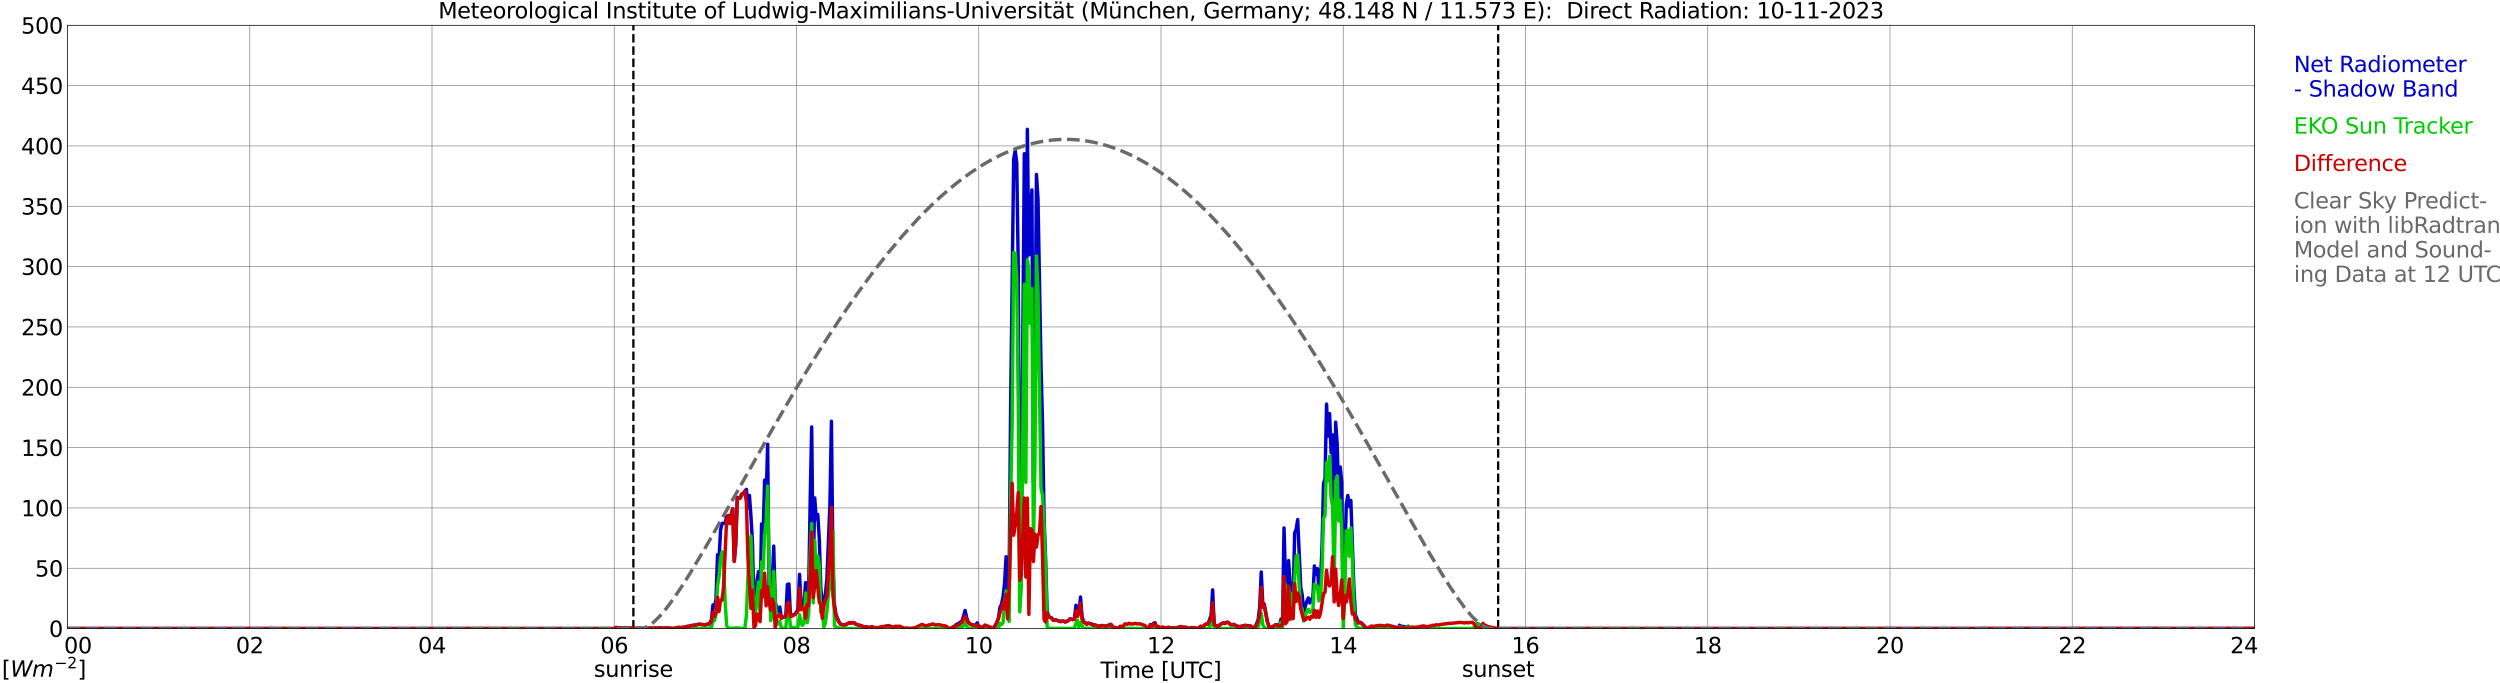 <?xml version="1.0" encoding="utf-8" standalone="no"?>
<!DOCTYPE svg PUBLIC "-//W3C//DTD SVG 1.1//EN"
  "http://www.w3.org/Graphics/SVG/1.1/DTD/svg11.dtd">
<svg xmlns:xlink="http://www.w3.org/1999/xlink" width="1085.4pt" height="296.64pt" viewBox="0 0 1085.4 296.64" xmlns="http://www.w3.org/2000/svg" version="1.1">
 <defs>
  <style type="text/css">*{stroke-linejoin: round; stroke-linecap: butt}</style>
 </defs>
 <g id="figure_1">
  <g id="patch_1">
   <path d="M 0 296.64 
L 1085.4 296.64 
L 1085.4 0 
L 0 0 
z
" style="fill: #ffffff"/>
  </g>
  <g id="axes_1">
   <g id="patch_2">
    <path d="M 29.306 272.909 
L 978.814 272.909 
L 978.814 10.976 
L 29.306 10.976 
z
" style="fill: #ffffff"/>
   </g>
   <g id="patch_3">
    <path d="M 978.814 272.909 
L 978.814 272.909 
L 978.814 10.976 
L 978.814 10.976 
z
" clip-path="url(#pba0fc23a12)" style="fill: #d3d3d3; opacity: 0.25; stroke: #d3d3d3; stroke-linejoin: miter"/>
   </g>
   <g id="matplotlib.axis_1">
    <g id="xtick_1">
     <g id="line2d_1">
      <path d="M 29.306 272.909 
L 29.306 10.976 
" clip-path="url(#pba0fc23a12)" style="fill: none; stroke: #808080; stroke-width: 0.3; stroke-linecap: square"/>
     </g>
     <g id="line2d_2"/>
     <g id="text_1">
      <!--    00 -->
      <g transform="translate(18.733 283.627) scale(0.095 -0.095)">
       <defs>
        <path id="DejaVuSans-20" transform="scale(0.016)"/>
        <path id="DejaVuSans-30" d="M 2034 4250 
Q 1547 4250 1301 3770 
Q 1056 3291 1056 2328 
Q 1056 1369 1301 889 
Q 1547 409 2034 409 
Q 2525 409 2770 889 
Q 3016 1369 3016 2328 
Q 3016 3291 2770 3770 
Q 2525 4250 2034 4250 
z
M 2034 4750 
Q 2819 4750 3233 4129 
Q 3647 3509 3647 2328 
Q 3647 1150 3233 529 
Q 2819 -91 2034 -91 
Q 1250 -91 836 529 
Q 422 1150 422 2328 
Q 422 3509 836 4129 
Q 1250 4750 2034 4750 
z
" transform="scale(0.016)"/>
       </defs>
       <use xlink:href="#DejaVuSans-20"/>
       <use xlink:href="#DejaVuSans-20" transform="translate(31.787 0)"/>
       <use xlink:href="#DejaVuSans-20" transform="translate(63.574 0)"/>
       <use xlink:href="#DejaVuSans-30" transform="translate(95.361 0)"/>
       <use xlink:href="#DejaVuSans-30" transform="translate(158.984 0)"/>
      </g>
     </g>
    </g>
    <g id="xtick_2">
     <g id="line2d_3">
      <path d="M 108.431 272.909 
L 108.431 10.976 
" clip-path="url(#pba0fc23a12)" style="fill: none; stroke: #808080; stroke-width: 0.3; stroke-linecap: square"/>
     </g>
     <g id="line2d_4"/>
     <g id="text_2">
      <!-- 02 -->
      <g transform="translate(102.387 283.627) scale(0.095 -0.095)">
       <defs>
        <path id="DejaVuSans-32" d="M 1228 531 
L 3431 531 
L 3431 0 
L 469 0 
L 469 531 
Q 828 903 1448 1529 
Q 2069 2156 2228 2338 
Q 2531 2678 2651 2914 
Q 2772 3150 2772 3378 
Q 2772 3750 2511 3984 
Q 2250 4219 1831 4219 
Q 1534 4219 1204 4116 
Q 875 4013 500 3803 
L 500 4441 
Q 881 4594 1212 4672 
Q 1544 4750 1819 4750 
Q 2544 4750 2975 4387 
Q 3406 4025 3406 3419 
Q 3406 3131 3298 2873 
Q 3191 2616 2906 2266 
Q 2828 2175 2409 1742 
Q 1991 1309 1228 531 
z
" transform="scale(0.016)"/>
       </defs>
       <use xlink:href="#DejaVuSans-30"/>
       <use xlink:href="#DejaVuSans-32" transform="translate(63.623 0)"/>
      </g>
     </g>
    </g>
    <g id="xtick_3">
     <g id="line2d_5">
      <path d="M 187.557 272.909 
L 187.557 10.976 
" clip-path="url(#pba0fc23a12)" style="fill: none; stroke: #808080; stroke-width: 0.3; stroke-linecap: square"/>
     </g>
     <g id="line2d_6"/>
     <g id="text_3">
      <!-- 04 -->
      <g transform="translate(181.513 283.627) scale(0.095 -0.095)">
       <defs>
        <path id="DejaVuSans-34" d="M 2419 4116 
L 825 1625 
L 2419 1625 
L 2419 4116 
z
M 2253 4666 
L 3047 4666 
L 3047 1625 
L 3713 1625 
L 3713 1100 
L 3047 1100 
L 3047 0 
L 2419 0 
L 2419 1100 
L 313 1100 
L 313 1709 
L 2253 4666 
z
" transform="scale(0.016)"/>
       </defs>
       <use xlink:href="#DejaVuSans-30"/>
       <use xlink:href="#DejaVuSans-34" transform="translate(63.623 0)"/>
      </g>
     </g>
    </g>
    <g id="xtick_4">
     <g id="line2d_7">
      <path d="M 266.683 272.909 
L 266.683 10.976 
" clip-path="url(#pba0fc23a12)" style="fill: none; stroke: #808080; stroke-width: 0.3; stroke-linecap: square"/>
     </g>
     <g id="line2d_8"/>
     <g id="text_4">
      <!-- 06 -->
      <g transform="translate(260.638 283.627) scale(0.095 -0.095)">
       <defs>
        <path id="DejaVuSans-36" d="M 2113 2584 
Q 1688 2584 1439 2293 
Q 1191 2003 1191 1497 
Q 1191 994 1439 701 
Q 1688 409 2113 409 
Q 2538 409 2786 701 
Q 3034 994 3034 1497 
Q 3034 2003 2786 2293 
Q 2538 2584 2113 2584 
z
M 3366 4563 
L 3366 3988 
Q 3128 4100 2886 4159 
Q 2644 4219 2406 4219 
Q 1781 4219 1451 3797 
Q 1122 3375 1075 2522 
Q 1259 2794 1537 2939 
Q 1816 3084 2150 3084 
Q 2853 3084 3261 2657 
Q 3669 2231 3669 1497 
Q 3669 778 3244 343 
Q 2819 -91 2113 -91 
Q 1303 -91 875 529 
Q 447 1150 447 2328 
Q 447 3434 972 4092 
Q 1497 4750 2381 4750 
Q 2619 4750 2861 4703 
Q 3103 4656 3366 4563 
z
" transform="scale(0.016)"/>
       </defs>
       <use xlink:href="#DejaVuSans-30"/>
       <use xlink:href="#DejaVuSans-36" transform="translate(63.623 0)"/>
      </g>
     </g>
    </g>
    <g id="xtick_5">
     <g id="line2d_9">
      <path d="M 345.808 272.909 
L 345.808 10.976 
" clip-path="url(#pba0fc23a12)" style="fill: none; stroke: #808080; stroke-width: 0.3; stroke-linecap: square"/>
     </g>
     <g id="line2d_10"/>
     <g id="text_5">
      <!-- 08 -->
      <g transform="translate(339.764 283.627) scale(0.095 -0.095)">
       <defs>
        <path id="DejaVuSans-38" d="M 2034 2216 
Q 1584 2216 1326 1975 
Q 1069 1734 1069 1313 
Q 1069 891 1326 650 
Q 1584 409 2034 409 
Q 2484 409 2743 651 
Q 3003 894 3003 1313 
Q 3003 1734 2745 1975 
Q 2488 2216 2034 2216 
z
M 1403 2484 
Q 997 2584 770 2862 
Q 544 3141 544 3541 
Q 544 4100 942 4425 
Q 1341 4750 2034 4750 
Q 2731 4750 3128 4425 
Q 3525 4100 3525 3541 
Q 3525 3141 3298 2862 
Q 3072 2584 2669 2484 
Q 3125 2378 3379 2068 
Q 3634 1759 3634 1313 
Q 3634 634 3220 271 
Q 2806 -91 2034 -91 
Q 1263 -91 848 271 
Q 434 634 434 1313 
Q 434 1759 690 2068 
Q 947 2378 1403 2484 
z
M 1172 3481 
Q 1172 3119 1398 2916 
Q 1625 2713 2034 2713 
Q 2441 2713 2670 2916 
Q 2900 3119 2900 3481 
Q 2900 3844 2670 4047 
Q 2441 4250 2034 4250 
Q 1625 4250 1398 4047 
Q 1172 3844 1172 3481 
z
" transform="scale(0.016)"/>
       </defs>
       <use xlink:href="#DejaVuSans-30"/>
       <use xlink:href="#DejaVuSans-38" transform="translate(63.623 0)"/>
      </g>
     </g>
    </g>
    <g id="xtick_6">
     <g id="line2d_11">
      <path d="M 424.934 272.909 
L 424.934 10.976 
" clip-path="url(#pba0fc23a12)" style="fill: none; stroke: #808080; stroke-width: 0.3; stroke-linecap: square"/>
     </g>
     <g id="line2d_12"/>
     <g id="text_6">
      <!-- 10 -->
      <g transform="translate(418.89 283.627) scale(0.095 -0.095)">
       <defs>
        <path id="DejaVuSans-31" d="M 794 531 
L 1825 531 
L 1825 4091 
L 703 3866 
L 703 4441 
L 1819 4666 
L 2450 4666 
L 2450 531 
L 3481 531 
L 3481 0 
L 794 0 
L 794 531 
z
" transform="scale(0.016)"/>
       </defs>
       <use xlink:href="#DejaVuSans-31"/>
       <use xlink:href="#DejaVuSans-30" transform="translate(63.623 0)"/>
      </g>
     </g>
    </g>
    <g id="xtick_7">
     <g id="line2d_13">
      <path d="M 504.06 272.909 
L 504.06 10.976 
" clip-path="url(#pba0fc23a12)" style="fill: none; stroke: #808080; stroke-width: 0.3; stroke-linecap: square"/>
     </g>
     <g id="line2d_14"/>
     <g id="text_7">
      <!-- 12 -->
      <g transform="translate(498.015 283.627) scale(0.095 -0.095)">
       <use xlink:href="#DejaVuSans-31"/>
       <use xlink:href="#DejaVuSans-32" transform="translate(63.623 0)"/>
      </g>
     </g>
    </g>
    <g id="xtick_8">
     <g id="line2d_15">
      <path d="M 583.185 272.909 
L 583.185 10.976 
" clip-path="url(#pba0fc23a12)" style="fill: none; stroke: #808080; stroke-width: 0.3; stroke-linecap: square"/>
     </g>
     <g id="line2d_16"/>
     <g id="text_8">
      <!-- 14 -->
      <g transform="translate(577.141 283.627) scale(0.095 -0.095)">
       <use xlink:href="#DejaVuSans-31"/>
       <use xlink:href="#DejaVuSans-34" transform="translate(63.623 0)"/>
      </g>
     </g>
    </g>
    <g id="xtick_9">
     <g id="line2d_17">
      <path d="M 662.311 272.909 
L 662.311 10.976 
" clip-path="url(#pba0fc23a12)" style="fill: none; stroke: #808080; stroke-width: 0.3; stroke-linecap: square"/>
     </g>
     <g id="line2d_18"/>
     <g id="text_9">
      <!-- 16 -->
      <g transform="translate(656.267 283.627) scale(0.095 -0.095)">
       <use xlink:href="#DejaVuSans-31"/>
       <use xlink:href="#DejaVuSans-36" transform="translate(63.623 0)"/>
      </g>
     </g>
    </g>
    <g id="xtick_10">
     <g id="line2d_19">
      <path d="M 741.437 272.909 
L 741.437 10.976 
" clip-path="url(#pba0fc23a12)" style="fill: none; stroke: #808080; stroke-width: 0.3; stroke-linecap: square"/>
     </g>
     <g id="line2d_20"/>
     <g id="text_10">
      <!-- 18 -->
      <g transform="translate(735.392 283.627) scale(0.095 -0.095)">
       <use xlink:href="#DejaVuSans-31"/>
       <use xlink:href="#DejaVuSans-38" transform="translate(63.623 0)"/>
      </g>
     </g>
    </g>
    <g id="xtick_11">
     <g id="line2d_21">
      <path d="M 820.562 272.909 
L 820.562 10.976 
" clip-path="url(#pba0fc23a12)" style="fill: none; stroke: #808080; stroke-width: 0.3; stroke-linecap: square"/>
     </g>
     <g id="line2d_22"/>
     <g id="text_11">
      <!-- 20 -->
      <g transform="translate(814.518 283.627) scale(0.095 -0.095)">
       <use xlink:href="#DejaVuSans-32"/>
       <use xlink:href="#DejaVuSans-30" transform="translate(63.623 0)"/>
      </g>
     </g>
    </g>
    <g id="xtick_12">
     <g id="line2d_23">
      <path d="M 899.688 272.909 
L 899.688 10.976 
" clip-path="url(#pba0fc23a12)" style="fill: none; stroke: #808080; stroke-width: 0.3; stroke-linecap: square"/>
     </g>
     <g id="line2d_24"/>
     <g id="text_12">
      <!-- 22 -->
      <g transform="translate(893.644 283.627) scale(0.095 -0.095)">
       <use xlink:href="#DejaVuSans-32"/>
       <use xlink:href="#DejaVuSans-32" transform="translate(63.623 0)"/>
      </g>
     </g>
    </g>
    <g id="xtick_13">
     <g id="line2d_25">
      <path d="M 978.814 272.909 
L 978.814 10.976 
" clip-path="url(#pba0fc23a12)" style="fill: none; stroke: #808080; stroke-width: 0.3; stroke-linecap: square"/>
     </g>
     <g id="line2d_26"/>
     <g id="text_13">
      <!-- 24    -->
      <g transform="translate(968.241 283.627) scale(0.095 -0.095)">
       <use xlink:href="#DejaVuSans-32"/>
       <use xlink:href="#DejaVuSans-34" transform="translate(63.623 0)"/>
       <use xlink:href="#DejaVuSans-20" transform="translate(127.246 0)"/>
       <use xlink:href="#DejaVuSans-20" transform="translate(159.033 0)"/>
       <use xlink:href="#DejaVuSans-20" transform="translate(190.82 0)"/>
      </g>
     </g>
    </g>
    <g id="text_14">
     <!-- Time [UTC] -->
     <g transform="translate(477.806 294.322) scale(0.095 -0.095)">
      <defs>
       <path id="DejaVuSans-54" d="M -19 4666 
L 3928 4666 
L 3928 4134 
L 2272 4134 
L 2272 0 
L 1638 0 
L 1638 4134 
L -19 4134 
L -19 4666 
z
" transform="scale(0.016)"/>
       <path id="DejaVuSans-69" d="M 603 3500 
L 1178 3500 
L 1178 0 
L 603 0 
L 603 3500 
z
M 603 4863 
L 1178 4863 
L 1178 4134 
L 603 4134 
L 603 4863 
z
" transform="scale(0.016)"/>
       <path id="DejaVuSans-6d" d="M 3328 2828 
Q 3544 3216 3844 3400 
Q 4144 3584 4550 3584 
Q 5097 3584 5394 3201 
Q 5691 2819 5691 2113 
L 5691 0 
L 5113 0 
L 5113 2094 
Q 5113 2597 4934 2840 
Q 4756 3084 4391 3084 
Q 3944 3084 3684 2787 
Q 3425 2491 3425 1978 
L 3425 0 
L 2847 0 
L 2847 2094 
Q 2847 2600 2669 2842 
Q 2491 3084 2119 3084 
Q 1678 3084 1418 2786 
Q 1159 2488 1159 1978 
L 1159 0 
L 581 0 
L 581 3500 
L 1159 3500 
L 1159 2956 
Q 1356 3278 1631 3431 
Q 1906 3584 2284 3584 
Q 2666 3584 2933 3390 
Q 3200 3197 3328 2828 
z
" transform="scale(0.016)"/>
       <path id="DejaVuSans-65" d="M 3597 1894 
L 3597 1613 
L 953 1613 
Q 991 1019 1311 708 
Q 1631 397 2203 397 
Q 2534 397 2845 478 
Q 3156 559 3463 722 
L 3463 178 
Q 3153 47 2828 -22 
Q 2503 -91 2169 -91 
Q 1331 -91 842 396 
Q 353 884 353 1716 
Q 353 2575 817 3079 
Q 1281 3584 2069 3584 
Q 2775 3584 3186 3129 
Q 3597 2675 3597 1894 
z
M 3022 2063 
Q 3016 2534 2758 2815 
Q 2500 3097 2075 3097 
Q 1594 3097 1305 2825 
Q 1016 2553 972 2059 
L 3022 2063 
z
" transform="scale(0.016)"/>
       <path id="DejaVuSans-5b" d="M 550 4863 
L 1875 4863 
L 1875 4416 
L 1125 4416 
L 1125 -397 
L 1875 -397 
L 1875 -844 
L 550 -844 
L 550 4863 
z
" transform="scale(0.016)"/>
       <path id="DejaVuSans-55" d="M 556 4666 
L 1191 4666 
L 1191 1831 
Q 1191 1081 1462 751 
Q 1734 422 2344 422 
Q 2950 422 3222 751 
Q 3494 1081 3494 1831 
L 3494 4666 
L 4128 4666 
L 4128 1753 
Q 4128 841 3676 375 
Q 3225 -91 2344 -91 
Q 1459 -91 1007 375 
Q 556 841 556 1753 
L 556 4666 
z
" transform="scale(0.016)"/>
       <path id="DejaVuSans-43" d="M 4122 4306 
L 4122 3641 
Q 3803 3938 3442 4084 
Q 3081 4231 2675 4231 
Q 1875 4231 1450 3742 
Q 1025 3253 1025 2328 
Q 1025 1406 1450 917 
Q 1875 428 2675 428 
Q 3081 428 3442 575 
Q 3803 722 4122 1019 
L 4122 359 
Q 3791 134 3420 21 
Q 3050 -91 2638 -91 
Q 1578 -91 968 557 
Q 359 1206 359 2328 
Q 359 3453 968 4101 
Q 1578 4750 2638 4750 
Q 3056 4750 3426 4639 
Q 3797 4528 4122 4306 
z
" transform="scale(0.016)"/>
       <path id="DejaVuSans-5d" d="M 1947 4863 
L 1947 -844 
L 622 -844 
L 622 -397 
L 1369 -397 
L 1369 4416 
L 622 4416 
L 622 4863 
L 1947 4863 
z
" transform="scale(0.016)"/>
      </defs>
      <use xlink:href="#DejaVuSans-54"/>
      <use xlink:href="#DejaVuSans-69" transform="translate(57.959 0)"/>
      <use xlink:href="#DejaVuSans-6d" transform="translate(85.742 0)"/>
      <use xlink:href="#DejaVuSans-65" transform="translate(183.154 0)"/>
      <use xlink:href="#DejaVuSans-20" transform="translate(244.678 0)"/>
      <use xlink:href="#DejaVuSans-5b" transform="translate(276.465 0)"/>
      <use xlink:href="#DejaVuSans-55" transform="translate(315.479 0)"/>
      <use xlink:href="#DejaVuSans-54" transform="translate(388.672 0)"/>
      <use xlink:href="#DejaVuSans-43" transform="translate(443.881 0)"/>
      <use xlink:href="#DejaVuSans-5d" transform="translate(513.705 0)"/>
     </g>
    </g>
   </g>
   <g id="matplotlib.axis_2">
    <g id="ytick_1">
     <g id="line2d_27">
      <path d="M 29.306 272.909 
L 978.814 272.909 
" clip-path="url(#pba0fc23a12)" style="fill: none; stroke: #808080; stroke-width: 0.3; stroke-linecap: square"/>
     </g>
     <g id="line2d_28"/>
     <g id="text_15">
      <!-- 0 -->
      <g transform="translate(21.261 276.518) scale(0.095 -0.095)">
       <use xlink:href="#DejaVuSans-30"/>
      </g>
     </g>
    </g>
    <g id="ytick_2">
     <g id="line2d_29">
      <path d="M 29.306 246.715 
L 978.814 246.715 
" clip-path="url(#pba0fc23a12)" style="fill: none; stroke: #808080; stroke-width: 0.3; stroke-linecap: square"/>
     </g>
     <g id="line2d_30"/>
     <g id="text_16">
      <!-- 50 -->
      <g transform="translate(15.217 250.325) scale(0.095 -0.095)">
       <defs>
        <path id="DejaVuSans-35" d="M 691 4666 
L 3169 4666 
L 3169 4134 
L 1269 4134 
L 1269 2991 
Q 1406 3038 1543 3061 
Q 1681 3084 1819 3084 
Q 2600 3084 3056 2656 
Q 3513 2228 3513 1497 
Q 3513 744 3044 326 
Q 2575 -91 1722 -91 
Q 1428 -91 1123 -41 
Q 819 9 494 109 
L 494 744 
Q 775 591 1075 516 
Q 1375 441 1709 441 
Q 2250 441 2565 725 
Q 2881 1009 2881 1497 
Q 2881 1984 2565 2268 
Q 2250 2553 1709 2553 
Q 1456 2553 1204 2497 
Q 953 2441 691 2322 
L 691 4666 
z
" transform="scale(0.016)"/>
       </defs>
       <use xlink:href="#DejaVuSans-35"/>
       <use xlink:href="#DejaVuSans-30" transform="translate(63.623 0)"/>
      </g>
     </g>
    </g>
    <g id="ytick_3">
     <g id="line2d_31">
      <path d="M 29.306 220.522 
L 978.814 220.522 
" clip-path="url(#pba0fc23a12)" style="fill: none; stroke: #808080; stroke-width: 0.3; stroke-linecap: square"/>
     </g>
     <g id="line2d_32"/>
     <g id="text_17">
      <!-- 100 -->
      <g transform="translate(9.173 224.131) scale(0.095 -0.095)">
       <use xlink:href="#DejaVuSans-31"/>
       <use xlink:href="#DejaVuSans-30" transform="translate(63.623 0)"/>
       <use xlink:href="#DejaVuSans-30" transform="translate(127.246 0)"/>
      </g>
     </g>
    </g>
    <g id="ytick_4">
     <g id="line2d_33">
      <path d="M 29.306 194.329 
L 978.814 194.329 
" clip-path="url(#pba0fc23a12)" style="fill: none; stroke: #808080; stroke-width: 0.3; stroke-linecap: square"/>
     </g>
     <g id="line2d_34"/>
     <g id="text_18">
      <!-- 150 -->
      <g transform="translate(9.173 197.938) scale(0.095 -0.095)">
       <use xlink:href="#DejaVuSans-31"/>
       <use xlink:href="#DejaVuSans-35" transform="translate(63.623 0)"/>
       <use xlink:href="#DejaVuSans-30" transform="translate(127.246 0)"/>
      </g>
     </g>
    </g>
    <g id="ytick_5">
     <g id="line2d_35">
      <path d="M 29.306 168.136 
L 978.814 168.136 
" clip-path="url(#pba0fc23a12)" style="fill: none; stroke: #808080; stroke-width: 0.3; stroke-linecap: square"/>
     </g>
     <g id="line2d_36"/>
     <g id="text_19">
      <!-- 200 -->
      <g transform="translate(9.173 171.745) scale(0.095 -0.095)">
       <use xlink:href="#DejaVuSans-32"/>
       <use xlink:href="#DejaVuSans-30" transform="translate(63.623 0)"/>
       <use xlink:href="#DejaVuSans-30" transform="translate(127.246 0)"/>
      </g>
     </g>
    </g>
    <g id="ytick_6">
     <g id="line2d_37">
      <path d="M 29.306 141.942 
L 978.814 141.942 
" clip-path="url(#pba0fc23a12)" style="fill: none; stroke: #808080; stroke-width: 0.3; stroke-linecap: square"/>
     </g>
     <g id="line2d_38"/>
     <g id="text_20">
      <!-- 250 -->
      <g transform="translate(9.173 145.551) scale(0.095 -0.095)">
       <use xlink:href="#DejaVuSans-32"/>
       <use xlink:href="#DejaVuSans-35" transform="translate(63.623 0)"/>
       <use xlink:href="#DejaVuSans-30" transform="translate(127.246 0)"/>
      </g>
     </g>
    </g>
    <g id="ytick_7">
     <g id="line2d_39">
      <path d="M 29.306 115.749 
L 978.814 115.749 
" clip-path="url(#pba0fc23a12)" style="fill: none; stroke: #808080; stroke-width: 0.3; stroke-linecap: square"/>
     </g>
     <g id="line2d_40"/>
     <g id="text_21">
      <!-- 300 -->
      <g transform="translate(9.173 119.358) scale(0.095 -0.095)">
       <defs>
        <path id="DejaVuSans-33" d="M 2597 2516 
Q 3050 2419 3304 2112 
Q 3559 1806 3559 1356 
Q 3559 666 3084 287 
Q 2609 -91 1734 -91 
Q 1441 -91 1130 -33 
Q 819 25 488 141 
L 488 750 
Q 750 597 1062 519 
Q 1375 441 1716 441 
Q 2309 441 2620 675 
Q 2931 909 2931 1356 
Q 2931 1769 2642 2001 
Q 2353 2234 1838 2234 
L 1294 2234 
L 1294 2753 
L 1863 2753 
Q 2328 2753 2575 2939 
Q 2822 3125 2822 3475 
Q 2822 3834 2567 4026 
Q 2313 4219 1838 4219 
Q 1578 4219 1281 4162 
Q 984 4106 628 3988 
L 628 4550 
Q 988 4650 1302 4700 
Q 1616 4750 1894 4750 
Q 2613 4750 3031 4423 
Q 3450 4097 3450 3541 
Q 3450 3153 3228 2886 
Q 3006 2619 2597 2516 
z
" transform="scale(0.016)"/>
       </defs>
       <use xlink:href="#DejaVuSans-33"/>
       <use xlink:href="#DejaVuSans-30" transform="translate(63.623 0)"/>
       <use xlink:href="#DejaVuSans-30" transform="translate(127.246 0)"/>
      </g>
     </g>
    </g>
    <g id="ytick_8">
     <g id="line2d_41">
      <path d="M 29.306 89.556 
L 978.814 89.556 
" clip-path="url(#pba0fc23a12)" style="fill: none; stroke: #808080; stroke-width: 0.3; stroke-linecap: square"/>
     </g>
     <g id="line2d_42"/>
     <g id="text_22">
      <!-- 350 -->
      <g transform="translate(9.173 93.165) scale(0.095 -0.095)">
       <use xlink:href="#DejaVuSans-33"/>
       <use xlink:href="#DejaVuSans-35" transform="translate(63.623 0)"/>
       <use xlink:href="#DejaVuSans-30" transform="translate(127.246 0)"/>
      </g>
     </g>
    </g>
    <g id="ytick_9">
     <g id="line2d_43">
      <path d="M 29.306 63.362 
L 978.814 63.362 
" clip-path="url(#pba0fc23a12)" style="fill: none; stroke: #808080; stroke-width: 0.3; stroke-linecap: square"/>
     </g>
     <g id="line2d_44"/>
     <g id="text_23">
      <!-- 400 -->
      <g transform="translate(9.173 66.972) scale(0.095 -0.095)">
       <use xlink:href="#DejaVuSans-34"/>
       <use xlink:href="#DejaVuSans-30" transform="translate(63.623 0)"/>
       <use xlink:href="#DejaVuSans-30" transform="translate(127.246 0)"/>
      </g>
     </g>
    </g>
    <g id="ytick_10">
     <g id="line2d_45">
      <path d="M 29.306 37.169 
L 978.814 37.169 
" clip-path="url(#pba0fc23a12)" style="fill: none; stroke: #808080; stroke-width: 0.3; stroke-linecap: square"/>
     </g>
     <g id="line2d_46"/>
     <g id="text_24">
      <!-- 450 -->
      <g transform="translate(9.173 40.778) scale(0.095 -0.095)">
       <use xlink:href="#DejaVuSans-34"/>
       <use xlink:href="#DejaVuSans-35" transform="translate(63.623 0)"/>
       <use xlink:href="#DejaVuSans-30" transform="translate(127.246 0)"/>
      </g>
     </g>
    </g>
    <g id="ytick_11">
     <g id="line2d_47">
      <path d="M 29.306 10.976 
L 978.814 10.976 
" clip-path="url(#pba0fc23a12)" style="fill: none; stroke: #808080; stroke-width: 0.3; stroke-linecap: square"/>
     </g>
     <g id="line2d_48"/>
     <g id="text_25">
      <!-- 500 -->
      <g transform="translate(9.173 14.585) scale(0.095 -0.095)">
       <use xlink:href="#DejaVuSans-35"/>
       <use xlink:href="#DejaVuSans-30" transform="translate(63.623 0)"/>
       <use xlink:href="#DejaVuSans-30" transform="translate(127.246 0)"/>
      </g>
     </g>
    </g>
   </g>
   <g id="line2d_49">
    <path d="M 274.991 272.909 
L 274.991 10.976 
" clip-path="url(#pba0fc23a12)" style="fill: none; stroke-dasharray: 3.7,1.6; stroke-dashoffset: 0; stroke: #000000"/>
   </g>
   <g id="line2d_50">
    <path d="M 650.442 272.909 
L 650.442 10.976 
" clip-path="url(#pba0fc23a12)" style="fill: none; stroke-dasharray: 3.7,1.6; stroke-dashoffset: 0; stroke: #000000"/>
   </g>
   <g id="line2d_51">
    <path d="M 29.306 272.909 
L 266.683 272.909 
L 267.342 272.432 
L 270.639 272.752 
L 271.298 272.673 
L 273.936 272.767 
L 274.595 272.71 
L 275.255 272.867 
L 276.573 272.767 
L 279.87 272.867 
L 281.189 272.804 
L 283.167 272.663 
L 283.827 272.841 
L 284.486 272.621 
L 285.145 272.883 
L 285.805 272.678 
L 286.464 272.636 
L 288.442 272.778 
L 289.102 272.615 
L 292.399 272.888 
L 293.717 272.6 
L 294.377 272.395 
L 295.696 272.511 
L 296.355 272.343 
L 297.014 272.416 
L 298.333 271.95 
L 298.992 271.966 
L 300.311 271.583 
L 302.289 271.337 
L 302.949 271.096 
L 303.608 271.012 
L 306.246 271.301 
L 306.905 271.06 
L 307.564 270.976 
L 308.224 270.352 
L 308.883 269.126 
L 309.543 262.651 
L 310.202 263.966 
L 310.861 259.943 
L 311.521 240.853 
L 312.18 242.656 
L 312.839 230.14 
L 313.499 227.259 
L 314.818 227.081 
L 315.477 224.289 
L 316.136 223.817 
L 316.796 227.123 
L 317.455 223.299 
L 318.114 220.863 
L 318.774 243.593 
L 319.433 235.892 
L 320.093 215.991 
L 320.752 216.3 
L 321.411 216.132 
L 322.071 214.43 
L 322.73 214.272 
L 323.39 213.178 
L 324.049 212.481 
L 324.708 220.606 
L 325.368 215.1 
L 326.027 224.032 
L 326.686 235.437 
L 327.346 264.799 
L 328.005 264.637 
L 328.665 251.97 
L 329.324 248.177 
L 329.983 263.385 
L 330.643 227.474 
L 331.302 233.126 
L 331.961 208.426 
L 332.621 216.703 
L 333.28 192.873 
L 333.94 260.766 
L 334.599 261.436 
L 335.258 253.578 
L 335.918 237.108 
L 336.577 261.216 
L 337.236 264.008 
L 337.896 265.365 
L 338.555 263.558 
L 339.215 268.042 
L 339.874 268.026 
L 340.533 267.78 
L 341.193 267.282 
L 341.852 253.746 
L 342.512 253.536 
L 343.171 266.937 
L 343.83 266.989 
L 344.49 266.911 
L 345.149 266.591 
L 345.808 265.69 
L 346.468 264.459 
L 347.127 249.371 
L 347.787 262.578 
L 348.446 262.405 
L 349.105 261.426 
L 349.765 252.939 
L 350.424 259.927 
L 351.083 256.685 
L 351.743 217.573 
L 352.402 185.371 
L 353.062 248.266 
L 353.721 216.19 
L 354.38 225.337 
L 355.04 223.377 
L 355.699 233.828 
L 356.359 255.464 
L 357.018 261.337 
L 357.677 262.369 
L 358.337 258.068 
L 358.996 251.593 
L 360.315 219.102 
L 360.974 182.898 
L 361.634 245.039 
L 362.293 262.541 
L 362.952 266.842 
L 364.271 270.028 
L 364.93 270.939 
L 365.59 271.175 
L 366.909 271.301 
L 368.887 270.3 
L 369.546 270.525 
L 370.206 270.269 
L 370.865 270.431 
L 371.524 270.997 
L 374.162 271.777 
L 374.821 272.039 
L 375.481 272.17 
L 376.14 272.102 
L 377.459 272.532 
L 378.118 272.191 
L 378.777 272.149 
L 379.437 272.563 
L 380.096 272.427 
L 381.415 273.323 
L 382.734 273.747 
L 384.053 273.716 
L 384.712 273.993 
L 386.031 274.124 
L 386.69 273.768 
L 388.009 273.469 
L 388.668 273.826 
L 389.987 273.799 
L 390.646 273.888 
L 391.306 273.537 
L 391.965 273.349 
L 392.624 273.024 
L 393.284 273.055 
L 393.943 272.741 
L 394.603 272.93 
L 395.921 272.909 
L 396.581 273.181 
L 397.24 273.155 
L 398.559 273.857 
L 399.878 274.465 
L 400.537 274.606 
L 401.196 274.245 
L 401.856 274.067 
L 404.493 274.679 
L 405.153 274.863 
L 405.812 274.47 
L 406.471 274.402 
L 407.131 274.554 
L 408.45 274.418 
L 409.109 274.14 
L 410.428 273.998 
L 411.087 273.658 
L 411.746 272.998 
L 413.065 272.657 
L 413.725 272.196 
L 414.384 271.961 
L 415.043 271.243 
L 416.362 270.557 
L 417.681 269.535 
L 418.34 267.518 
L 419 265.051 
L 419.659 268.063 
L 420.318 270.012 
L 420.978 270.672 
L 421.637 271.143 
L 422.297 271.264 
L 422.956 271.515 
L 423.615 271.348 
L 424.275 270.41 
L 424.934 272.071 
L 425.593 271.971 
L 426.253 272.647 
L 426.912 273.621 
L 427.572 274.355 
L 429.55 273.742 
L 430.869 273.082 
L 432.187 271.452 
L 432.847 270.132 
L 433.506 268.246 
L 434.165 263.652 
L 434.825 262.327 
L 435.484 259.115 
L 436.144 253.259 
L 436.803 241.713 
L 437.462 256.197 
L 438.122 251.965 
L 438.781 175.763 
L 440.1 69.125 
L 440.759 65.405 
L 441.419 70.691 
L 442.078 115.236 
L 442.737 244.646 
L 443.397 231.309 
L 444.716 66.731 
L 445.375 187.094 
L 446.034 56.143 
L 446.694 110.673 
L 448.012 82.462 
L 448.672 209.421 
L 449.331 158.386 
L 449.991 75.741 
L 450.65 86.281 
L 451.969 158.989 
L 452.628 184.244 
L 453.287 224.745 
L 453.947 242.336 
L 454.606 265.161 
L 455.266 267.77 
L 455.925 267.958 
L 456.584 268.304 
L 457.244 269.189 
L 458.563 269.184 
L 460.541 269.834 
L 461.2 269.619 
L 461.859 269.703 
L 462.519 269.98 
L 463.838 269.399 
L 464.497 268.713 
L 465.816 268.959 
L 466.475 268.702 
L 467.134 262.782 
L 467.794 263.956 
L 468.453 265.564 
L 469.113 259.215 
L 469.772 267.665 
L 470.431 269.839 
L 471.091 270.279 
L 471.75 270.902 
L 472.409 270.53 
L 473.728 270.782 
L 474.388 271.327 
L 475.047 271.259 
L 476.366 271.662 
L 477.025 272.113 
L 477.685 271.688 
L 478.344 271.594 
L 479.003 271.631 
L 479.663 271.83 
L 480.322 271.793 
L 481.641 271.306 
L 482.3 271.075 
L 482.96 271.903 
L 483.619 272.521 
L 484.278 272.39 
L 485.597 272.956 
L 486.256 273.784 
L 486.916 273.794 
L 487.575 273.653 
L 488.235 274.711 
L 488.894 274.837 
L 489.553 274.669 
L 490.213 275.104 
L 490.872 274.816 
L 492.191 274.863 
L 492.85 275.109 
L 493.51 274.905 
L 494.169 274.847 
L 494.828 274.936 
L 496.807 274.271 
L 497.466 273.873 
L 498.785 272.752 
L 499.444 271.164 
L 500.103 271.772 
L 500.763 270.698 
L 501.422 270.352 
L 502.082 272.039 
L 502.741 271.976 
L 503.4 272.348 
L 504.719 273.558 
L 505.379 273.475 
L 506.038 273.145 
L 506.697 272.448 
L 507.357 272.354 
L 508.016 272.558 
L 509.994 272.647 
L 510.654 272.704 
L 511.972 272.223 
L 512.632 272.018 
L 513.291 272.291 
L 513.95 272.395 
L 514.61 272.338 
L 515.269 272.479 
L 517.247 273.323 
L 517.907 272.547 
L 518.566 272.584 
L 519.226 272.809 
L 520.544 272.704 
L 521.204 271.919 
L 521.863 272.186 
L 522.522 271.809 
L 523.182 271.128 
L 523.841 270.871 
L 524.501 270.866 
L 525.819 267.104 
L 526.479 256.098 
L 527.138 270.981 
L 528.457 272.133 
L 529.116 271.484 
L 529.776 271.238 
L 530.435 270.693 
L 531.094 270.473 
L 531.754 270.656 
L 532.413 270.258 
L 533.073 270.148 
L 534.391 271.232 
L 535.051 271.232 
L 535.71 271.107 
L 537.029 271.887 
L 537.688 271.945 
L 538.348 272.217 
L 539.007 271.856 
L 539.666 271.814 
L 540.326 271.531 
L 540.985 271.542 
L 542.304 271.814 
L 542.963 271.788 
L 544.282 272.542 
L 544.941 272.264 
L 546.26 268.98 
L 546.919 263.317 
L 547.579 248.339 
L 548.238 261.96 
L 548.898 262.342 
L 550.216 269.781 
L 550.876 271.814 
L 551.535 272.563 
L 552.854 271.866 
L 553.513 271.4 
L 554.173 271.196 
L 554.832 271.646 
L 555.491 271.693 
L 556.151 268.807 
L 556.81 271.096 
L 557.47 229.213 
L 558.129 252.42 
L 558.788 261.043 
L 559.448 243.378 
L 560.107 253.39 
L 560.766 253.997 
L 561.426 260.126 
L 562.085 231.455 
L 562.745 229.784 
L 563.404 225.562 
L 564.723 254.909 
L 565.382 258.455 
L 566.042 265.858 
L 566.701 263.217 
L 567.36 261.08 
L 568.02 259.608 
L 568.679 261.777 
L 569.338 260.106 
L 569.998 259.676 
L 570.657 245.72 
L 571.317 249.282 
L 571.976 246.888 
L 572.635 256.061 
L 573.295 252.473 
L 573.954 237.951 
L 574.613 209.951 
L 575.273 207.934 
L 575.932 175.449 
L 576.592 189.331 
L 577.251 179.582 
L 577.91 196.529 
L 578.57 188.818 
L 579.229 242.54 
L 579.889 183.307 
L 580.548 192.804 
L 581.207 216.137 
L 581.867 202.753 
L 582.526 209.275 
L 583.185 268.262 
L 584.504 219.029 
L 585.164 215.147 
L 585.823 219.894 
L 586.482 217.279 
L 587.801 255.087 
L 588.46 266.963 
L 589.779 270.284 
L 590.439 270.127 
L 591.098 270.457 
L 593.076 272.568 
L 594.395 273.412 
L 595.054 273.857 
L 595.714 273.862 
L 596.373 273.752 
L 597.032 273.925 
L 597.692 273.946 
L 598.351 274.198 
L 599.67 274.229 
L 600.989 274.03 
L 601.648 274.15 
L 602.307 274.428 
L 603.626 274.15 
L 604.286 273.784 
L 604.945 273.867 
L 606.923 273.092 
L 607.582 271.447 
L 608.242 271.851 
L 608.901 272.06 
L 609.561 271.94 
L 610.22 272.296 
L 611.539 271.898 
L 612.198 272.773 
L 612.858 273.433 
L 614.836 273.433 
L 616.814 273.857 
L 618.133 274.04 
L 619.451 273.668 
L 621.429 274.087 
L 622.089 274.36 
L 622.748 274.182 
L 623.408 274.564 
L 624.726 274.449 
L 625.386 274.685 
L 629.342 275.214 
L 630.001 275.156 
L 631.32 275.329 
L 633.958 275.586 
L 634.617 275.549 
L 635.936 275.334 
L 636.595 275.575 
L 637.255 275.376 
L 638.573 275.575 
L 639.233 275.581 
L 639.892 274.549 
L 641.211 270.824 
L 641.87 270.887 
L 642.53 271.578 
L 643.189 272.872 
L 643.848 274.821 
L 644.508 274.318 
L 645.167 274.218 
L 645.827 273.815 
L 647.805 273.412 
L 649.123 273.108 
L 651.102 272.909 
L 978.154 272.909 
L 978.154 272.909 
" clip-path="url(#pba0fc23a12)" style="fill: none; stroke: #0000cc; stroke-width: 1.5; stroke-linecap: square"/>
   </g>
   <g id="line2d_52">
    <path d="M 28.646 272.987 
L 35.9 273.001 
L 43.153 273.009 
L 57 272.986 
L 68.209 272.994 
L 76.122 272.973 
L 154.588 272.929 
L 178.985 272.942 
L 192.173 272.927 
L 214.592 272.92 
L 306.905 272.87 
L 308.224 272.684 
L 308.883 272.237 
L 309.543 269.741 
L 310.202 269.345 
L 310.861 266.824 
L 311.521 254.409 
L 312.18 250.092 
L 312.839 242.559 
L 313.499 239.603 
L 314.158 245.35 
L 314.818 260.874 
L 315.477 271.613 
L 316.136 272.713 
L 318.774 272.754 
L 319.433 272.6 
L 320.093 272.598 
L 321.411 272.807 
L 322.73 272.808 
L 323.39 272.708 
L 324.049 267.414 
L 325.368 234.248 
L 326.027 232.786 
L 326.686 252.102 
L 327.346 265.385 
L 328.005 265.987 
L 328.665 258.281 
L 329.324 252.693 
L 329.983 266.372 
L 330.643 243.95 
L 331.302 246.928 
L 331.961 232.508 
L 332.621 226.586 
L 333.28 211.028 
L 333.94 249.354 
L 334.599 269.439 
L 335.258 266.403 
L 335.918 248.044 
L 336.577 261.391 
L 337.236 269.319 
L 337.896 270.895 
L 338.555 269.835 
L 339.215 272.383 
L 339.874 272.826 
L 340.533 272.769 
L 341.193 272.425 
L 341.852 264.814 
L 342.512 264.864 
L 343.171 272.166 
L 343.83 272.331 
L 344.49 272.69 
L 345.808 272.517 
L 346.468 272.032 
L 347.127 266.893 
L 347.787 270.759 
L 348.446 271.498 
L 349.105 270.236 
L 349.765 257.431 
L 350.424 270.328 
L 351.083 266.626 
L 351.743 240.733 
L 352.402 227.244 
L 353.062 261.717 
L 353.721 234.587 
L 354.38 250.549 
L 355.04 241.375 
L 355.699 245.33 
L 356.359 265.854 
L 357.018 265.795 
L 357.677 272.25 
L 358.337 270.509 
L 358.996 265.503 
L 359.655 257.964 
L 360.315 254.482 
L 360.974 235.467 
L 361.634 230.8 
L 362.293 271.599 
L 362.952 272.191 
L 364.271 272.724 
L 369.546 272.879 
L 378.777 272.855 
L 389.328 272.809 
L 395.262 272.867 
L 399.878 272.804 
L 403.834 272.847 
L 407.79 272.834 
L 413.065 272.795 
L 415.043 272.413 
L 415.703 272.294 
L 417.681 272.235 
L 418.34 271.717 
L 419 270.419 
L 419.659 271.767 
L 420.318 272.793 
L 422.297 272.829 
L 422.956 272.795 
L 423.615 272.645 
L 424.275 271.991 
L 424.934 272.789 
L 426.253 272.692 
L 428.231 272.833 
L 432.187 272.854 
L 433.506 272.804 
L 434.165 270.618 
L 434.825 271.109 
L 435.484 270.38 
L 436.144 261.851 
L 436.803 256.561 
L 437.462 260.426 
L 438.122 269.834 
L 438.781 216.222 
L 439.44 183.967 
L 440.1 109.675 
L 440.759 109.955 
L 441.419 120.676 
L 442.078 174.276 
L 442.737 265.616 
L 443.397 254.551 
L 444.716 123.416 
L 445.375 209.449 
L 446.034 112.774 
L 446.694 116.84 
L 447.353 140.511 
L 448.012 125.322 
L 448.672 238.535 
L 449.331 199.37 
L 449.991 111.138 
L 450.65 126.813 
L 451.969 212.029 
L 452.628 215.217 
L 453.287 228.63 
L 453.947 245.22 
L 454.606 271.99 
L 455.266 272.787 
L 456.584 272.816 
L 459.222 272.836 
L 465.816 272.845 
L 466.475 272.68 
L 467.134 270.636 
L 467.794 269.255 
L 468.453 272.223 
L 469.113 270.286 
L 470.431 272.781 
L 471.75 272.793 
L 472.409 272.746 
L 474.388 272.868 
L 488.235 272.77 
L 492.191 272.81 
L 498.785 272.863 
L 499.444 272.678 
L 500.103 272.818 
L 500.763 272.669 
L 501.422 272.372 
L 502.082 272.884 
L 524.501 272.844 
L 525.16 272.377 
L 525.819 271.015 
L 526.479 267.296 
L 527.138 272.778 
L 528.457 272.887 
L 529.116 272.665 
L 529.776 272.874 
L 539.007 272.891 
L 541.644 272.901 
L 544.941 272.839 
L 545.601 272.154 
L 546.26 272.313 
L 547.579 266.298 
L 548.238 271.213 
L 548.898 272.299 
L 549.557 272.824 
L 555.491 272.829 
L 556.151 270.047 
L 556.81 272.874 
L 557.47 251.789 
L 558.129 254.538 
L 558.788 264.073 
L 559.448 261.849 
L 560.107 257.448 
L 560.766 262.84 
L 561.426 264.418 
L 562.085 250.973 
L 562.745 241.534 
L 563.404 240.946 
L 564.063 254.678 
L 564.723 263.418 
L 565.382 264.426 
L 566.042 269.601 
L 566.701 266.993 
L 568.02 264.56 
L 568.679 265.822 
L 569.338 265.459 
L 569.998 264.617 
L 570.657 253.652 
L 571.317 254.175 
L 571.976 254.536 
L 572.635 260.899 
L 573.295 259.114 
L 573.954 248.754 
L 574.613 225.069 
L 575.273 223.749 
L 575.932 200.737 
L 576.592 208.825 
L 577.251 198.085 
L 577.91 216.123 
L 578.57 220.008 
L 579.229 254.136 
L 579.889 209.086 
L 580.548 206.573 
L 581.207 226.155 
L 581.867 217.262 
L 582.526 230.412 
L 583.185 272.643 
L 583.845 257.3 
L 584.504 230.598 
L 585.164 230.229 
L 585.823 241.45 
L 586.482 229.173 
L 587.142 243.173 
L 587.801 261.909 
L 588.46 271.031 
L 589.12 272.231 
L 589.779 272.649 
L 592.417 272.865 
L 606.923 272.829 
L 607.582 272.057 
L 608.901 272.433 
L 610.879 272.295 
L 611.539 272.134 
L 612.198 272.553 
L 612.858 272.778 
L 614.836 272.875 
L 623.408 272.899 
L 639.233 272.832 
L 639.892 272.406 
L 640.552 271.56 
L 641.211 270.907 
L 641.87 271 
L 642.53 271.371 
L 643.848 272.543 
L 644.508 272.875 
L 647.145 272.909 
L 811.331 272.939 
L 821.222 272.953 
L 830.453 272.967 
L 879.907 272.974 
L 903.644 273 
L 907.601 272.988 
L 911.557 272.981 
L 953.757 272.974 
L 964.967 273.001 
L 970.901 273.01 
L 978.154 273.015 
L 978.154 273.015 
" clip-path="url(#pba0fc23a12)" style="fill: none; stroke: #00cc00; stroke-width: 1.5; stroke-linecap: square"/>
   </g>
   <g id="line2d_53">
    <path d="M 29.306 272.838 
L 266.683 272.908 
L 267.342 272.431 
L 270.639 272.75 
L 271.298 272.672 
L 273.936 272.767 
L 274.595 272.709 
L 275.255 272.867 
L 276.573 272.767 
L 279.87 272.867 
L 281.189 272.804 
L 283.167 272.663 
L 283.827 272.841 
L 284.486 272.622 
L 285.145 272.884 
L 285.805 272.679 
L 286.464 272.638 
L 288.442 272.779 
L 289.102 272.617 
L 292.399 272.891 
L 293.717 272.605 
L 294.377 272.401 
L 295.696 272.516 
L 296.355 272.35 
L 297.014 272.421 
L 298.333 271.958 
L 298.992 271.972 
L 300.311 271.591 
L 302.289 271.347 
L 302.949 271.118 
L 303.608 271.06 
L 306.246 271.319 
L 306.905 271.098 
L 307.564 271.077 
L 308.224 270.578 
L 308.883 269.798 
L 309.543 265.82 
L 310.202 267.53 
L 310.861 266.028 
L 311.521 259.353 
L 312.18 265.472 
L 312.839 260.49 
L 313.499 260.565 
L 314.158 254.718 
L 315.477 225.584 
L 316.136 224.013 
L 316.796 227.311 
L 317.455 223.478 
L 318.114 220.973 
L 318.774 243.748 
L 319.433 236.202 
L 320.093 216.302 
L 320.752 216.453 
L 321.411 216.234 
L 322.071 214.518 
L 322.73 214.373 
L 323.39 213.379 
L 324.049 217.976 
L 324.708 241.662 
L 326.027 264.155 
L 326.686 256.244 
L 327.346 272.323 
L 328.005 271.559 
L 328.665 266.597 
L 329.983 269.922 
L 330.643 256.432 
L 331.302 259.107 
L 331.961 248.827 
L 332.621 263.026 
L 333.28 254.753 
L 333.94 261.497 
L 334.599 264.906 
L 335.258 260.084 
L 335.918 261.972 
L 336.577 272.734 
L 337.236 267.598 
L 337.896 267.379 
L 338.555 266.632 
L 339.215 268.568 
L 339.874 268.109 
L 341.193 267.766 
L 341.852 261.84 
L 342.512 261.581 
L 343.171 267.68 
L 343.83 267.566 
L 344.49 267.129 
L 345.149 266.865 
L 346.468 265.336 
L 347.127 255.388 
L 347.787 264.728 
L 348.446 263.816 
L 349.105 264.099 
L 349.765 268.417 
L 350.424 262.508 
L 351.083 262.967 
L 351.743 249.749 
L 352.402 231.035 
L 353.062 259.457 
L 353.721 254.512 
L 354.38 247.696 
L 355.699 261.407 
L 356.359 262.519 
L 357.018 268.45 
L 357.677 263.027 
L 358.337 260.468 
L 358.996 258.998 
L 359.655 249.151 
L 360.315 237.529 
L 360.974 220.34 
L 361.634 258.669 
L 362.293 263.851 
L 362.952 267.56 
L 364.271 270.213 
L 364.93 271.092 
L 365.59 271.256 
L 366.909 271.352 
L 368.887 270.33 
L 369.546 270.555 
L 370.206 270.292 
L 370.865 270.458 
L 371.524 271.016 
L 372.843 271.382 
L 374.821 272.066 
L 375.481 272.193 
L 376.14 272.124 
L 377.459 272.588 
L 378.118 272.221 
L 378.777 272.203 
L 379.437 272.626 
L 380.096 272.466 
L 380.756 272.857 
L 381.415 272.422 
L 383.393 271.95 
L 384.053 272.012 
L 384.712 271.728 
L 386.031 271.597 
L 386.69 271.969 
L 388.009 272.275 
L 388.668 271.889 
L 389.987 271.936 
L 390.646 271.857 
L 391.306 272.229 
L 391.965 272.428 
L 392.624 272.75 
L 393.284 272.707 
L 394.603 272.836 
L 395.921 272.846 
L 396.581 272.582 
L 397.24 272.593 
L 398.559 271.88 
L 399.878 271.248 
L 400.537 271.132 
L 401.196 271.527 
L 401.856 271.718 
L 403.834 271.244 
L 405.153 270.885 
L 405.812 271.293 
L 406.471 271.346 
L 407.131 271.202 
L 408.45 271.334 
L 409.109 271.614 
L 410.428 271.724 
L 411.087 272.076 
L 411.746 272.729 
L 412.406 272.908 
L 413.065 272.771 
L 413.725 272.407 
L 414.384 272.243 
L 415.043 271.739 
L 416.362 271.162 
L 417.681 270.209 
L 418.34 268.71 
L 419 267.54 
L 419.659 269.205 
L 420.318 270.128 
L 420.978 270.753 
L 421.637 271.18 
L 422.297 271.344 
L 422.956 271.629 
L 423.615 271.612 
L 424.275 271.328 
L 424.934 272.19 
L 425.593 272.136 
L 426.253 272.863 
L 427.572 271.353 
L 430.209 272.381 
L 430.869 272.691 
L 431.528 272.385 
L 432.187 271.507 
L 432.847 270.182 
L 433.506 268.352 
L 434.165 265.943 
L 434.825 264.126 
L 435.484 261.644 
L 436.144 264.316 
L 436.803 258.061 
L 437.462 268.68 
L 438.122 255.04 
L 439.44 209.808 
L 440.1 232.358 
L 440.759 228.359 
L 441.419 222.924 
L 442.078 213.868 
L 442.737 251.939 
L 443.397 249.666 
L 444.716 216.223 
L 445.375 250.554 
L 446.034 216.278 
L 446.694 266.741 
L 447.353 229.492 
L 448.012 230.049 
L 448.672 243.795 
L 449.331 231.925 
L 449.991 237.512 
L 450.65 232.377 
L 451.309 231.168 
L 451.969 219.869 
L 452.628 241.937 
L 453.287 269.023 
L 453.947 270.024 
L 454.606 266.079 
L 455.266 267.892 
L 455.925 268.037 
L 456.584 268.397 
L 457.244 269.3 
L 458.563 269.268 
L 460.541 269.916 
L 461.2 269.686 
L 461.859 269.777 
L 462.519 270.077 
L 463.838 269.442 
L 464.497 268.792 
L 465.816 269.023 
L 466.475 268.931 
L 467.134 265.056 
L 467.794 267.61 
L 468.453 266.25 
L 469.113 261.837 
L 469.772 268.976 
L 470.431 269.967 
L 471.091 270.377 
L 471.75 271.018 
L 472.409 270.693 
L 473.728 270.843 
L 474.388 271.368 
L 475.047 271.308 
L 476.366 271.711 
L 477.025 272.174 
L 477.685 271.732 
L 478.344 271.633 
L 479.003 271.675 
L 479.663 271.89 
L 480.322 271.86 
L 482.3 271.131 
L 482.96 271.97 
L 483.619 272.61 
L 484.278 272.465 
L 484.938 272.772 
L 485.597 272.764 
L 486.256 271.913 
L 486.916 271.904 
L 487.575 272.053 
L 488.235 270.968 
L 488.894 270.866 
L 489.553 271.031 
L 490.213 270.593 
L 490.872 270.899 
L 492.191 270.856 
L 492.85 270.619 
L 493.51 270.828 
L 494.169 270.9 
L 494.828 270.792 
L 496.807 271.473 
L 497.466 271.872 
L 498.125 272.468 
L 498.785 272.798 
L 499.444 271.395 
L 500.103 271.863 
L 500.763 270.938 
L 501.422 270.889 
L 502.082 272.064 
L 502.741 272 
L 504.06 272.838 
L 504.719 272.226 
L 505.379 272.316 
L 506.038 272.628 
L 507.357 272.391 
L 508.016 272.58 
L 508.675 272.564 
L 509.335 272.669 
L 510.654 272.722 
L 511.972 272.244 
L 512.632 272.029 
L 513.291 272.299 
L 513.95 272.413 
L 514.61 272.361 
L 515.269 272.494 
L 515.929 272.764 
L 516.588 272.71 
L 517.247 272.46 
L 519.226 272.829 
L 520.544 272.732 
L 521.204 271.941 
L 521.863 272.211 
L 522.522 271.86 
L 523.182 271.187 
L 523.841 270.926 
L 524.501 270.931 
L 525.16 269.433 
L 525.819 268.998 
L 526.479 261.711 
L 527.138 271.112 
L 528.457 272.156 
L 529.776 271.273 
L 530.435 270.72 
L 531.094 270.493 
L 531.754 270.706 
L 532.413 270.265 
L 533.073 270.211 
L 534.391 271.264 
L 535.051 271.266 
L 535.71 271.138 
L 537.029 271.927 
L 537.688 271.977 
L 538.348 272.251 
L 539.007 271.873 
L 539.666 271.856 
L 540.326 271.617 
L 540.985 271.549 
L 542.304 271.819 
L 542.963 271.797 
L 544.282 272.568 
L 544.941 272.334 
L 545.601 271.217 
L 546.26 269.576 
L 546.919 266.923 
L 547.579 254.95 
L 548.238 263.656 
L 548.898 262.952 
L 550.216 269.862 
L 550.876 271.887 
L 551.535 272.64 
L 552.854 271.942 
L 553.513 271.453 
L 554.173 271.218 
L 554.832 271.655 
L 555.491 271.773 
L 556.151 271.669 
L 556.81 271.131 
L 557.47 250.333 
L 558.129 270.791 
L 558.788 269.879 
L 559.448 254.438 
L 560.107 268.85 
L 560.766 264.066 
L 561.426 268.618 
L 562.085 253.391 
L 562.745 261.159 
L 563.404 257.525 
L 564.063 259.346 
L 564.723 264.4 
L 566.042 269.165 
L 566.701 269.133 
L 567.36 268.258 
L 568.02 267.957 
L 568.679 268.863 
L 569.338 267.555 
L 569.998 267.968 
L 570.657 264.977 
L 571.317 268.016 
L 571.976 265.261 
L 572.635 268.071 
L 573.295 266.268 
L 574.613 257.79 
L 575.273 257.093 
L 575.932 247.621 
L 576.592 253.415 
L 577.251 254.406 
L 577.91 253.315 
L 578.57 241.718 
L 579.229 261.313 
L 579.889 247.129 
L 580.548 259.14 
L 581.207 262.892 
L 581.867 258.399 
L 582.526 251.771 
L 583.185 268.528 
L 583.845 258.558 
L 584.504 261.34 
L 585.164 257.827 
L 585.823 251.352 
L 586.482 261.015 
L 587.142 266.603 
L 587.801 266.086 
L 588.46 268.841 
L 589.12 269.443 
L 589.779 270.544 
L 590.439 270.315 
L 591.098 270.598 
L 592.417 271.942 
L 593.076 272.611 
L 593.736 272.832 
L 595.054 271.909 
L 595.714 271.824 
L 596.373 271.927 
L 598.351 271.564 
L 599.67 271.564 
L 600.989 271.766 
L 601.648 271.646 
L 602.307 271.368 
L 605.604 272.186 
L 606.923 272.646 
L 607.582 272.299 
L 608.242 272.543 
L 609.561 272.434 
L 610.22 272.797 
L 611.539 272.672 
L 612.198 272.689 
L 612.858 272.255 
L 614.836 272.351 
L 616.814 271.931 
L 618.133 271.744 
L 619.451 272.121 
L 621.429 271.717 
L 622.089 271.446 
L 622.748 271.626 
L 623.408 271.243 
L 624.726 271.358 
L 625.386 271.123 
L 629.342 270.595 
L 630.001 270.653 
L 631.32 270.481 
L 633.958 270.226 
L 634.617 270.262 
L 635.936 270.476 
L 636.595 270.234 
L 637.255 270.431 
L 638.573 270.219 
L 639.233 270.16 
L 639.892 270.766 
L 641.211 272.825 
L 642.53 272.701 
L 643.189 271.961 
L 643.848 270.631 
L 644.508 271.465 
L 645.167 271.594 
L 645.827 272.001 
L 647.805 272.407 
L 649.123 272.711 
L 651.102 272.907 
L 931.998 272.814 
L 937.932 272.831 
L 947.163 272.86 
L 978.154 272.802 
L 978.154 272.802 
" clip-path="url(#pba0fc23a12)" style="fill: none; stroke: #cc0000; stroke-width: 1.5; stroke-linecap: square"/>
   </g>
   <g id="line2d_54">
    <path d="M 29.306 272.909 
L 276.573 272.909 
L 279.87 272.652 
L 283.167 270.697 
L 286.464 267.525 
L 289.761 263.543 
L 293.058 259 
L 296.355 254.056 
L 299.652 248.821 
L 306.246 237.765 
L 316.136 220.394 
L 335.918 185.311 
L 345.808 168.396 
L 352.402 157.532 
L 358.996 147.065 
L 365.59 137.044 
L 372.184 127.512 
L 378.777 118.508 
L 385.371 110.065 
L 391.965 102.212 
L 398.559 94.977 
L 401.856 91.599 
L 405.153 88.383 
L 408.45 85.333 
L 411.746 82.451 
L 415.043 79.739 
L 418.34 77.199 
L 421.637 74.833 
L 424.934 72.643 
L 428.231 70.631 
L 431.528 68.797 
L 434.825 67.144 
L 438.122 65.672 
L 441.419 64.382 
L 444.716 63.276 
L 448.012 62.354 
L 451.309 61.617 
L 454.606 61.066 
L 457.903 60.7 
L 461.2 60.521 
L 464.497 60.527 
L 467.794 60.72 
L 471.091 61.099 
L 474.388 61.664 
L 477.685 62.413 
L 480.981 63.348 
L 484.278 64.467 
L 487.575 65.77 
L 490.872 67.255 
L 494.169 68.921 
L 497.466 70.768 
L 500.763 72.793 
L 504.06 74.996 
L 507.357 77.374 
L 510.654 79.927 
L 513.95 82.651 
L 517.247 85.546 
L 520.544 88.608 
L 523.841 91.836 
L 527.138 95.226 
L 533.732 102.485 
L 540.326 110.36 
L 546.919 118.826 
L 553.513 127.851 
L 560.107 137.403 
L 566.701 147.443 
L 573.295 157.928 
L 579.889 168.809 
L 586.482 180.028 
L 596.373 197.341 
L 619.451 238.21 
L 626.045 249.245 
L 629.342 254.462 
L 632.639 259.38 
L 635.936 263.887 
L 639.233 267.816 
L 642.53 270.909 
L 645.827 272.737 
L 649.123 272.909 
L 975.517 272.909 
L 975.517 272.909 
" clip-path="url(#pba0fc23a12)" style="fill: none; stroke-dasharray: 5.55,2.4; stroke-dashoffset: 0; stroke: #696969; stroke-width: 1.5"/>
   </g>
   <g id="patch_4">
    <path d="M 29.306 272.909 
L 29.306 10.976 
" style="fill: none; stroke: #000000; stroke-width: 0.3; stroke-linejoin: miter; stroke-linecap: square"/>
   </g>
   <g id="patch_5">
    <path d="M 978.814 272.909 
L 978.814 10.976 
" style="fill: none; stroke: #000000; stroke-width: 0.3; stroke-linejoin: miter; stroke-linecap: square"/>
   </g>
   <g id="patch_6">
    <path d="M 29.306 272.909 
L 978.814 272.909 
" style="fill: none; stroke: #000000; stroke-width: 0.3; stroke-linejoin: miter; stroke-linecap: square"/>
   </g>
   <g id="patch_7">
    <path d="M 29.306 10.976 
L 978.814 10.976 
" style="fill: none; stroke: #000000; stroke-width: 0.3; stroke-linejoin: miter; stroke-linecap: square"/>
   </g>
   <g id="text_26">
    <!-- sunrise -->
    <g transform="translate(257.826 293.863) scale(0.095 -0.095)">
     <defs>
      <path id="DejaVuSans-73" d="M 2834 3397 
L 2834 2853 
Q 2591 2978 2328 3040 
Q 2066 3103 1784 3103 
Q 1356 3103 1142 2972 
Q 928 2841 928 2578 
Q 928 2378 1081 2264 
Q 1234 2150 1697 2047 
L 1894 2003 
Q 2506 1872 2764 1633 
Q 3022 1394 3022 966 
Q 3022 478 2636 193 
Q 2250 -91 1575 -91 
Q 1294 -91 989 -36 
Q 684 19 347 128 
L 347 722 
Q 666 556 975 473 
Q 1284 391 1588 391 
Q 1994 391 2212 530 
Q 2431 669 2431 922 
Q 2431 1156 2273 1281 
Q 2116 1406 1581 1522 
L 1381 1569 
Q 847 1681 609 1914 
Q 372 2147 372 2553 
Q 372 3047 722 3315 
Q 1072 3584 1716 3584 
Q 2034 3584 2315 3537 
Q 2597 3491 2834 3397 
z
" transform="scale(0.016)"/>
      <path id="DejaVuSans-75" d="M 544 1381 
L 544 3500 
L 1119 3500 
L 1119 1403 
Q 1119 906 1312 657 
Q 1506 409 1894 409 
Q 2359 409 2629 706 
Q 2900 1003 2900 1516 
L 2900 3500 
L 3475 3500 
L 3475 0 
L 2900 0 
L 2900 538 
Q 2691 219 2414 64 
Q 2138 -91 1772 -91 
Q 1169 -91 856 284 
Q 544 659 544 1381 
z
M 1991 3584 
L 1991 3584 
z
" transform="scale(0.016)"/>
      <path id="DejaVuSans-6e" d="M 3513 2113 
L 3513 0 
L 2938 0 
L 2938 2094 
Q 2938 2591 2744 2837 
Q 2550 3084 2163 3084 
Q 1697 3084 1428 2787 
Q 1159 2491 1159 1978 
L 1159 0 
L 581 0 
L 581 3500 
L 1159 3500 
L 1159 2956 
Q 1366 3272 1645 3428 
Q 1925 3584 2291 3584 
Q 2894 3584 3203 3211 
Q 3513 2838 3513 2113 
z
" transform="scale(0.016)"/>
      <path id="DejaVuSans-72" d="M 2631 2963 
Q 2534 3019 2420 3045 
Q 2306 3072 2169 3072 
Q 1681 3072 1420 2755 
Q 1159 2438 1159 1844 
L 1159 0 
L 581 0 
L 581 3500 
L 1159 3500 
L 1159 2956 
Q 1341 3275 1631 3429 
Q 1922 3584 2338 3584 
Q 2397 3584 2469 3576 
Q 2541 3569 2628 3553 
L 2631 2963 
z
" transform="scale(0.016)"/>
     </defs>
     <use xlink:href="#DejaVuSans-73"/>
     <use xlink:href="#DejaVuSans-75" transform="translate(52.1 0)"/>
     <use xlink:href="#DejaVuSans-6e" transform="translate(115.479 0)"/>
     <use xlink:href="#DejaVuSans-72" transform="translate(178.857 0)"/>
     <use xlink:href="#DejaVuSans-69" transform="translate(219.971 0)"/>
     <use xlink:href="#DejaVuSans-73" transform="translate(247.754 0)"/>
     <use xlink:href="#DejaVuSans-65" transform="translate(299.854 0)"/>
    </g>
   </g>
   <g id="text_27">
    <!-- sunset -->
    <g transform="translate(634.688 293.863) scale(0.095 -0.095)">
     <defs>
      <path id="DejaVuSans-74" d="M 1172 4494 
L 1172 3500 
L 2356 3500 
L 2356 3053 
L 1172 3053 
L 1172 1153 
Q 1172 725 1289 603 
Q 1406 481 1766 481 
L 2356 481 
L 2356 0 
L 1766 0 
Q 1100 0 847 248 
Q 594 497 594 1153 
L 594 3053 
L 172 3053 
L 172 3500 
L 594 3500 
L 594 4494 
L 1172 4494 
z
" transform="scale(0.016)"/>
     </defs>
     <use xlink:href="#DejaVuSans-73"/>
     <use xlink:href="#DejaVuSans-75" transform="translate(52.1 0)"/>
     <use xlink:href="#DejaVuSans-6e" transform="translate(115.479 0)"/>
     <use xlink:href="#DejaVuSans-73" transform="translate(178.857 0)"/>
     <use xlink:href="#DejaVuSans-65" transform="translate(230.957 0)"/>
     <use xlink:href="#DejaVuSans-74" transform="translate(292.48 0)"/>
    </g>
   </g>
   <g id="text_28">
    <!-- [$Wm^{-2}$] -->
    <g transform="translate(0.821 293.863) scale(0.095 -0.095)">
     <defs>
      <path id="DejaVuSans-Oblique-57" d="M 616 4666 
L 1228 4666 
L 1453 697 
L 3213 4666 
L 3916 4666 
L 4147 697 
L 5888 4666 
L 6528 4666 
L 4453 0 
L 3659 0 
L 3444 3891 
L 1697 0 
L 903 0 
L 616 4666 
z
" transform="scale(0.016)"/>
      <path id="DejaVuSans-Oblique-6d" d="M 5747 2113 
L 5338 0 
L 4763 0 
L 5166 2094 
Q 5191 2228 5203 2325 
Q 5216 2422 5216 2491 
Q 5216 2772 5059 2928 
Q 4903 3084 4622 3084 
Q 4203 3084 3875 2770 
Q 3547 2456 3450 1953 
L 3066 0 
L 2491 0 
L 2900 2094 
Q 2925 2209 2937 2307 
Q 2950 2406 2950 2484 
Q 2950 2769 2794 2926 
Q 2638 3084 2363 3084 
Q 1938 3084 1609 2770 
Q 1281 2456 1184 1953 
L 800 0 
L 225 0 
L 909 3500 
L 1484 3500 
L 1375 2956 
Q 1609 3263 1923 3423 
Q 2238 3584 2597 3584 
Q 2978 3584 3223 3384 
Q 3469 3184 3519 2828 
Q 3781 3197 4126 3390 
Q 4472 3584 4856 3584 
Q 5306 3584 5551 3325 
Q 5797 3066 5797 2591 
Q 5797 2488 5784 2364 
Q 5772 2241 5747 2113 
z
" transform="scale(0.016)"/>
      <path id="DejaVuSans-2212" d="M 678 2272 
L 4684 2272 
L 4684 1741 
L 678 1741 
L 678 2272 
z
" transform="scale(0.016)"/>
     </defs>
     <use xlink:href="#DejaVuSans-5b" transform="translate(0 0.766)"/>
     <use xlink:href="#DejaVuSans-Oblique-57" transform="translate(39.014 0.766)"/>
     <use xlink:href="#DejaVuSans-Oblique-6d" transform="translate(137.891 0.766)"/>
     <use xlink:href="#DejaVuSans-2212" transform="translate(239.953 39.047) scale(0.7)"/>
     <use xlink:href="#DejaVuSans-32" transform="translate(298.605 39.047) scale(0.7)"/>
     <use xlink:href="#DejaVuSans-5d" transform="translate(345.875 0.766)"/>
    </g>
   </g>
   <g id="text_29">
    <!-- Net Radiometer  -->
    <g style="fill: #0000cc" transform="translate(995.905 31.291) scale(0.095 -0.095)">
     <defs>
      <path id="DejaVuSans-4e" d="M 628 4666 
L 1478 4666 
L 3547 763 
L 3547 4666 
L 4159 4666 
L 4159 0 
L 3309 0 
L 1241 3903 
L 1241 0 
L 628 0 
L 628 4666 
z
" transform="scale(0.016)"/>
      <path id="DejaVuSans-52" d="M 2841 2188 
Q 3044 2119 3236 1894 
Q 3428 1669 3622 1275 
L 4263 0 
L 3584 0 
L 2988 1197 
Q 2756 1666 2539 1819 
Q 2322 1972 1947 1972 
L 1259 1972 
L 1259 0 
L 628 0 
L 628 4666 
L 2053 4666 
Q 2853 4666 3247 4331 
Q 3641 3997 3641 3322 
Q 3641 2881 3436 2590 
Q 3231 2300 2841 2188 
z
M 1259 4147 
L 1259 2491 
L 2053 2491 
Q 2509 2491 2742 2702 
Q 2975 2913 2975 3322 
Q 2975 3731 2742 3939 
Q 2509 4147 2053 4147 
L 1259 4147 
z
" transform="scale(0.016)"/>
      <path id="DejaVuSans-61" d="M 2194 1759 
Q 1497 1759 1228 1600 
Q 959 1441 959 1056 
Q 959 750 1161 570 
Q 1363 391 1709 391 
Q 2188 391 2477 730 
Q 2766 1069 2766 1631 
L 2766 1759 
L 2194 1759 
z
M 3341 1997 
L 3341 0 
L 2766 0 
L 2766 531 
Q 2569 213 2275 61 
Q 1981 -91 1556 -91 
Q 1019 -91 701 211 
Q 384 513 384 1019 
Q 384 1609 779 1909 
Q 1175 2209 1959 2209 
L 2766 2209 
L 2766 2266 
Q 2766 2663 2505 2880 
Q 2244 3097 1772 3097 
Q 1472 3097 1187 3025 
Q 903 2953 641 2809 
L 641 3341 
Q 956 3463 1253 3523 
Q 1550 3584 1831 3584 
Q 2591 3584 2966 3190 
Q 3341 2797 3341 1997 
z
" transform="scale(0.016)"/>
      <path id="DejaVuSans-64" d="M 2906 2969 
L 2906 4863 
L 3481 4863 
L 3481 0 
L 2906 0 
L 2906 525 
Q 2725 213 2448 61 
Q 2172 -91 1784 -91 
Q 1150 -91 751 415 
Q 353 922 353 1747 
Q 353 2572 751 3078 
Q 1150 3584 1784 3584 
Q 2172 3584 2448 3432 
Q 2725 3281 2906 2969 
z
M 947 1747 
Q 947 1113 1208 752 
Q 1469 391 1925 391 
Q 2381 391 2643 752 
Q 2906 1113 2906 1747 
Q 2906 2381 2643 2742 
Q 2381 3103 1925 3103 
Q 1469 3103 1208 2742 
Q 947 2381 947 1747 
z
" transform="scale(0.016)"/>
      <path id="DejaVuSans-6f" d="M 1959 3097 
Q 1497 3097 1228 2736 
Q 959 2375 959 1747 
Q 959 1119 1226 758 
Q 1494 397 1959 397 
Q 2419 397 2687 759 
Q 2956 1122 2956 1747 
Q 2956 2369 2687 2733 
Q 2419 3097 1959 3097 
z
M 1959 3584 
Q 2709 3584 3137 3096 
Q 3566 2609 3566 1747 
Q 3566 888 3137 398 
Q 2709 -91 1959 -91 
Q 1206 -91 779 398 
Q 353 888 353 1747 
Q 353 2609 779 3096 
Q 1206 3584 1959 3584 
z
" transform="scale(0.016)"/>
     </defs>
     <use xlink:href="#DejaVuSans-4e"/>
     <use xlink:href="#DejaVuSans-65" transform="translate(74.805 0)"/>
     <use xlink:href="#DejaVuSans-74" transform="translate(136.328 0)"/>
     <use xlink:href="#DejaVuSans-20" transform="translate(175.537 0)"/>
     <use xlink:href="#DejaVuSans-52" transform="translate(207.324 0)"/>
     <use xlink:href="#DejaVuSans-61" transform="translate(274.557 0)"/>
     <use xlink:href="#DejaVuSans-64" transform="translate(335.836 0)"/>
     <use xlink:href="#DejaVuSans-69" transform="translate(399.312 0)"/>
     <use xlink:href="#DejaVuSans-6f" transform="translate(427.096 0)"/>
     <use xlink:href="#DejaVuSans-6d" transform="translate(488.277 0)"/>
     <use xlink:href="#DejaVuSans-65" transform="translate(585.689 0)"/>
     <use xlink:href="#DejaVuSans-74" transform="translate(647.213 0)"/>
     <use xlink:href="#DejaVuSans-65" transform="translate(686.422 0)"/>
     <use xlink:href="#DejaVuSans-72" transform="translate(747.945 0)"/>
     <use xlink:href="#DejaVuSans-20" transform="translate(789.059 0)"/>
    </g>
    <!-- - Shadow Band -->
    <g style="fill: #0000cc" transform="translate(995.905 41.929) scale(0.095 -0.095)">
     <defs>
      <path id="DejaVuSans-2d" d="M 313 2009 
L 1997 2009 
L 1997 1497 
L 313 1497 
L 313 2009 
z
" transform="scale(0.016)"/>
      <path id="DejaVuSans-53" d="M 3425 4513 
L 3425 3897 
Q 3066 4069 2747 4153 
Q 2428 4238 2131 4238 
Q 1616 4238 1336 4038 
Q 1056 3838 1056 3469 
Q 1056 3159 1242 3001 
Q 1428 2844 1947 2747 
L 2328 2669 
Q 3034 2534 3370 2195 
Q 3706 1856 3706 1288 
Q 3706 609 3251 259 
Q 2797 -91 1919 -91 
Q 1588 -91 1214 -16 
Q 841 59 441 206 
L 441 856 
Q 825 641 1194 531 
Q 1563 422 1919 422 
Q 2459 422 2753 634 
Q 3047 847 3047 1241 
Q 3047 1584 2836 1778 
Q 2625 1972 2144 2069 
L 1759 2144 
Q 1053 2284 737 2584 
Q 422 2884 422 3419 
Q 422 4038 858 4394 
Q 1294 4750 2059 4750 
Q 2388 4750 2728 4690 
Q 3069 4631 3425 4513 
z
" transform="scale(0.016)"/>
      <path id="DejaVuSans-68" d="M 3513 2113 
L 3513 0 
L 2938 0 
L 2938 2094 
Q 2938 2591 2744 2837 
Q 2550 3084 2163 3084 
Q 1697 3084 1428 2787 
Q 1159 2491 1159 1978 
L 1159 0 
L 581 0 
L 581 4863 
L 1159 4863 
L 1159 2956 
Q 1366 3272 1645 3428 
Q 1925 3584 2291 3584 
Q 2894 3584 3203 3211 
Q 3513 2838 3513 2113 
z
" transform="scale(0.016)"/>
      <path id="DejaVuSans-77" d="M 269 3500 
L 844 3500 
L 1563 769 
L 2278 3500 
L 2956 3500 
L 3675 769 
L 4391 3500 
L 4966 3500 
L 4050 0 
L 3372 0 
L 2619 2869 
L 1863 0 
L 1184 0 
L 269 3500 
z
" transform="scale(0.016)"/>
      <path id="DejaVuSans-42" d="M 1259 2228 
L 1259 519 
L 2272 519 
Q 2781 519 3026 730 
Q 3272 941 3272 1375 
Q 3272 1813 3026 2020 
Q 2781 2228 2272 2228 
L 1259 2228 
z
M 1259 4147 
L 1259 2741 
L 2194 2741 
Q 2656 2741 2882 2914 
Q 3109 3088 3109 3444 
Q 3109 3797 2882 3972 
Q 2656 4147 2194 4147 
L 1259 4147 
z
M 628 4666 
L 2241 4666 
Q 2963 4666 3353 4366 
Q 3744 4066 3744 3513 
Q 3744 3084 3544 2831 
Q 3344 2578 2956 2516 
Q 3422 2416 3680 2098 
Q 3938 1781 3938 1306 
Q 3938 681 3513 340 
Q 3088 0 2303 0 
L 628 0 
L 628 4666 
z
" transform="scale(0.016)"/>
     </defs>
     <use xlink:href="#DejaVuSans-2d"/>
     <use xlink:href="#DejaVuSans-20" transform="translate(36.084 0)"/>
     <use xlink:href="#DejaVuSans-53" transform="translate(67.871 0)"/>
     <use xlink:href="#DejaVuSans-68" transform="translate(131.348 0)"/>
     <use xlink:href="#DejaVuSans-61" transform="translate(194.727 0)"/>
     <use xlink:href="#DejaVuSans-64" transform="translate(256.006 0)"/>
     <use xlink:href="#DejaVuSans-6f" transform="translate(319.482 0)"/>
     <use xlink:href="#DejaVuSans-77" transform="translate(380.664 0)"/>
     <use xlink:href="#DejaVuSans-20" transform="translate(462.451 0)"/>
     <use xlink:href="#DejaVuSans-42" transform="translate(494.238 0)"/>
     <use xlink:href="#DejaVuSans-61" transform="translate(562.842 0)"/>
     <use xlink:href="#DejaVuSans-6e" transform="translate(624.121 0)"/>
     <use xlink:href="#DejaVuSans-64" transform="translate(687.5 0)"/>
    </g>
   </g>
   <g id="text_30">
    <!-- EKO Sun Tracker -->
    <g style="fill: #00cc00" transform="translate(995.905 58.008) scale(0.095 -0.095)">
     <defs>
      <path id="DejaVuSans-45" d="M 628 4666 
L 3578 4666 
L 3578 4134 
L 1259 4134 
L 1259 2753 
L 3481 2753 
L 3481 2222 
L 1259 2222 
L 1259 531 
L 3634 531 
L 3634 0 
L 628 0 
L 628 4666 
z
" transform="scale(0.016)"/>
      <path id="DejaVuSans-4b" d="M 628 4666 
L 1259 4666 
L 1259 2694 
L 3353 4666 
L 4166 4666 
L 1850 2491 
L 4331 0 
L 3500 0 
L 1259 2247 
L 1259 0 
L 628 0 
L 628 4666 
z
" transform="scale(0.016)"/>
      <path id="DejaVuSans-4f" d="M 2522 4238 
Q 1834 4238 1429 3725 
Q 1025 3213 1025 2328 
Q 1025 1447 1429 934 
Q 1834 422 2522 422 
Q 3209 422 3611 934 
Q 4013 1447 4013 2328 
Q 4013 3213 3611 3725 
Q 3209 4238 2522 4238 
z
M 2522 4750 
Q 3503 4750 4090 4092 
Q 4678 3434 4678 2328 
Q 4678 1225 4090 567 
Q 3503 -91 2522 -91 
Q 1538 -91 948 565 
Q 359 1222 359 2328 
Q 359 3434 948 4092 
Q 1538 4750 2522 4750 
z
" transform="scale(0.016)"/>
      <path id="DejaVuSans-63" d="M 3122 3366 
L 3122 2828 
Q 2878 2963 2633 3030 
Q 2388 3097 2138 3097 
Q 1578 3097 1268 2742 
Q 959 2388 959 1747 
Q 959 1106 1268 751 
Q 1578 397 2138 397 
Q 2388 397 2633 464 
Q 2878 531 3122 666 
L 3122 134 
Q 2881 22 2623 -34 
Q 2366 -91 2075 -91 
Q 1284 -91 818 406 
Q 353 903 353 1747 
Q 353 2603 823 3093 
Q 1294 3584 2113 3584 
Q 2378 3584 2631 3529 
Q 2884 3475 3122 3366 
z
" transform="scale(0.016)"/>
      <path id="DejaVuSans-6b" d="M 581 4863 
L 1159 4863 
L 1159 1991 
L 2875 3500 
L 3609 3500 
L 1753 1863 
L 3688 0 
L 2938 0 
L 1159 1709 
L 1159 0 
L 581 0 
L 581 4863 
z
" transform="scale(0.016)"/>
     </defs>
     <use xlink:href="#DejaVuSans-45"/>
     <use xlink:href="#DejaVuSans-4b" transform="translate(63.184 0)"/>
     <use xlink:href="#DejaVuSans-4f" transform="translate(123.26 0)"/>
     <use xlink:href="#DejaVuSans-20" transform="translate(201.971 0)"/>
     <use xlink:href="#DejaVuSans-53" transform="translate(233.758 0)"/>
     <use xlink:href="#DejaVuSans-75" transform="translate(297.234 0)"/>
     <use xlink:href="#DejaVuSans-6e" transform="translate(360.613 0)"/>
     <use xlink:href="#DejaVuSans-20" transform="translate(423.992 0)"/>
     <use xlink:href="#DejaVuSans-54" transform="translate(455.779 0)"/>
     <use xlink:href="#DejaVuSans-72" transform="translate(502.113 0)"/>
     <use xlink:href="#DejaVuSans-61" transform="translate(543.227 0)"/>
     <use xlink:href="#DejaVuSans-63" transform="translate(604.506 0)"/>
     <use xlink:href="#DejaVuSans-6b" transform="translate(659.486 0)"/>
     <use xlink:href="#DejaVuSans-65" transform="translate(713.771 0)"/>
     <use xlink:href="#DejaVuSans-72" transform="translate(775.295 0)"/>
    </g>
   </g>
   <g id="text_31">
    <!-- Difference -->
    <g style="fill: #cc0000" transform="translate(995.905 74.248) scale(0.095 -0.095)">
     <defs>
      <path id="DejaVuSans-44" d="M 1259 4147 
L 1259 519 
L 2022 519 
Q 2988 519 3436 956 
Q 3884 1394 3884 2338 
Q 3884 3275 3436 3711 
Q 2988 4147 2022 4147 
L 1259 4147 
z
M 628 4666 
L 1925 4666 
Q 3281 4666 3915 4102 
Q 4550 3538 4550 2338 
Q 4550 1131 3912 565 
Q 3275 0 1925 0 
L 628 0 
L 628 4666 
z
" transform="scale(0.016)"/>
      <path id="DejaVuSans-66" d="M 2375 4863 
L 2375 4384 
L 1825 4384 
Q 1516 4384 1395 4259 
Q 1275 4134 1275 3809 
L 1275 3500 
L 2222 3500 
L 2222 3053 
L 1275 3053 
L 1275 0 
L 697 0 
L 697 3053 
L 147 3053 
L 147 3500 
L 697 3500 
L 697 3744 
Q 697 4328 969 4595 
Q 1241 4863 1831 4863 
L 2375 4863 
z
" transform="scale(0.016)"/>
     </defs>
     <use xlink:href="#DejaVuSans-44"/>
     <use xlink:href="#DejaVuSans-69" transform="translate(77.002 0)"/>
     <use xlink:href="#DejaVuSans-66" transform="translate(104.785 0)"/>
     <use xlink:href="#DejaVuSans-66" transform="translate(139.99 0)"/>
     <use xlink:href="#DejaVuSans-65" transform="translate(175.195 0)"/>
     <use xlink:href="#DejaVuSans-72" transform="translate(236.719 0)"/>
     <use xlink:href="#DejaVuSans-65" transform="translate(275.582 0)"/>
     <use xlink:href="#DejaVuSans-6e" transform="translate(337.105 0)"/>
     <use xlink:href="#DejaVuSans-63" transform="translate(400.484 0)"/>
     <use xlink:href="#DejaVuSans-65" transform="translate(455.465 0)"/>
    </g>
   </g>
   <g id="text_32">
    <!-- Clear Sky Predict- -->
    <g style="fill: #696969" transform="translate(995.905 90.488) scale(0.095 -0.095)">
     <defs>
      <path id="DejaVuSans-6c" d="M 603 4863 
L 1178 4863 
L 1178 0 
L 603 0 
L 603 4863 
z
" transform="scale(0.016)"/>
      <path id="DejaVuSans-79" d="M 2059 -325 
Q 1816 -950 1584 -1140 
Q 1353 -1331 966 -1331 
L 506 -1331 
L 506 -850 
L 844 -850 
Q 1081 -850 1212 -737 
Q 1344 -625 1503 -206 
L 1606 56 
L 191 3500 
L 800 3500 
L 1894 763 
L 2988 3500 
L 3597 3500 
L 2059 -325 
z
" transform="scale(0.016)"/>
      <path id="DejaVuSans-50" d="M 1259 4147 
L 1259 2394 
L 2053 2394 
Q 2494 2394 2734 2622 
Q 2975 2850 2975 3272 
Q 2975 3691 2734 3919 
Q 2494 4147 2053 4147 
L 1259 4147 
z
M 628 4666 
L 2053 4666 
Q 2838 4666 3239 4311 
Q 3641 3956 3641 3272 
Q 3641 2581 3239 2228 
Q 2838 1875 2053 1875 
L 1259 1875 
L 1259 0 
L 628 0 
L 628 4666 
z
" transform="scale(0.016)"/>
     </defs>
     <use xlink:href="#DejaVuSans-43"/>
     <use xlink:href="#DejaVuSans-6c" transform="translate(69.824 0)"/>
     <use xlink:href="#DejaVuSans-65" transform="translate(97.607 0)"/>
     <use xlink:href="#DejaVuSans-61" transform="translate(159.131 0)"/>
     <use xlink:href="#DejaVuSans-72" transform="translate(220.41 0)"/>
     <use xlink:href="#DejaVuSans-20" transform="translate(261.523 0)"/>
     <use xlink:href="#DejaVuSans-53" transform="translate(293.311 0)"/>
     <use xlink:href="#DejaVuSans-6b" transform="translate(356.787 0)"/>
     <use xlink:href="#DejaVuSans-79" transform="translate(411.072 0)"/>
     <use xlink:href="#DejaVuSans-20" transform="translate(470.252 0)"/>
     <use xlink:href="#DejaVuSans-50" transform="translate(502.039 0)"/>
     <use xlink:href="#DejaVuSans-72" transform="translate(560.592 0)"/>
     <use xlink:href="#DejaVuSans-65" transform="translate(599.455 0)"/>
     <use xlink:href="#DejaVuSans-64" transform="translate(660.979 0)"/>
     <use xlink:href="#DejaVuSans-69" transform="translate(724.455 0)"/>
     <use xlink:href="#DejaVuSans-63" transform="translate(752.238 0)"/>
     <use xlink:href="#DejaVuSans-74" transform="translate(807.219 0)"/>
     <use xlink:href="#DejaVuSans-2d" transform="translate(846.428 0)"/>
    </g>
    <!-- ion with libRadtran -->
    <g style="fill: #696969" transform="translate(995.905 101.126) scale(0.095 -0.095)">
     <defs>
      <path id="DejaVuSans-62" d="M 3116 1747 
Q 3116 2381 2855 2742 
Q 2594 3103 2138 3103 
Q 1681 3103 1420 2742 
Q 1159 2381 1159 1747 
Q 1159 1113 1420 752 
Q 1681 391 2138 391 
Q 2594 391 2855 752 
Q 3116 1113 3116 1747 
z
M 1159 2969 
Q 1341 3281 1617 3432 
Q 1894 3584 2278 3584 
Q 2916 3584 3314 3078 
Q 3713 2572 3713 1747 
Q 3713 922 3314 415 
Q 2916 -91 2278 -91 
Q 1894 -91 1617 61 
Q 1341 213 1159 525 
L 1159 0 
L 581 0 
L 581 4863 
L 1159 4863 
L 1159 2969 
z
" transform="scale(0.016)"/>
     </defs>
     <use xlink:href="#DejaVuSans-69"/>
     <use xlink:href="#DejaVuSans-6f" transform="translate(27.783 0)"/>
     <use xlink:href="#DejaVuSans-6e" transform="translate(88.965 0)"/>
     <use xlink:href="#DejaVuSans-20" transform="translate(152.344 0)"/>
     <use xlink:href="#DejaVuSans-77" transform="translate(184.131 0)"/>
     <use xlink:href="#DejaVuSans-69" transform="translate(265.918 0)"/>
     <use xlink:href="#DejaVuSans-74" transform="translate(293.701 0)"/>
     <use xlink:href="#DejaVuSans-68" transform="translate(332.91 0)"/>
     <use xlink:href="#DejaVuSans-20" transform="translate(396.289 0)"/>
     <use xlink:href="#DejaVuSans-6c" transform="translate(428.076 0)"/>
     <use xlink:href="#DejaVuSans-69" transform="translate(455.859 0)"/>
     <use xlink:href="#DejaVuSans-62" transform="translate(483.643 0)"/>
     <use xlink:href="#DejaVuSans-52" transform="translate(547.119 0)"/>
     <use xlink:href="#DejaVuSans-61" transform="translate(614.352 0)"/>
     <use xlink:href="#DejaVuSans-64" transform="translate(675.631 0)"/>
     <use xlink:href="#DejaVuSans-74" transform="translate(739.107 0)"/>
     <use xlink:href="#DejaVuSans-72" transform="translate(778.316 0)"/>
     <use xlink:href="#DejaVuSans-61" transform="translate(819.43 0)"/>
     <use xlink:href="#DejaVuSans-6e" transform="translate(880.709 0)"/>
    </g>
    <!-- Model and Sound- -->
    <g style="fill: #696969" transform="translate(995.905 111.764) scale(0.095 -0.095)">
     <defs>
      <path id="DejaVuSans-4d" d="M 628 4666 
L 1569 4666 
L 2759 1491 
L 3956 4666 
L 4897 4666 
L 4897 0 
L 4281 0 
L 4281 4097 
L 3078 897 
L 2444 897 
L 1241 4097 
L 1241 0 
L 628 0 
L 628 4666 
z
" transform="scale(0.016)"/>
     </defs>
     <use xlink:href="#DejaVuSans-4d"/>
     <use xlink:href="#DejaVuSans-6f" transform="translate(86.279 0)"/>
     <use xlink:href="#DejaVuSans-64" transform="translate(147.461 0)"/>
     <use xlink:href="#DejaVuSans-65" transform="translate(210.938 0)"/>
     <use xlink:href="#DejaVuSans-6c" transform="translate(272.461 0)"/>
     <use xlink:href="#DejaVuSans-20" transform="translate(300.244 0)"/>
     <use xlink:href="#DejaVuSans-61" transform="translate(332.031 0)"/>
     <use xlink:href="#DejaVuSans-6e" transform="translate(393.311 0)"/>
     <use xlink:href="#DejaVuSans-64" transform="translate(456.689 0)"/>
     <use xlink:href="#DejaVuSans-20" transform="translate(520.166 0)"/>
     <use xlink:href="#DejaVuSans-53" transform="translate(551.953 0)"/>
     <use xlink:href="#DejaVuSans-6f" transform="translate(615.43 0)"/>
     <use xlink:href="#DejaVuSans-75" transform="translate(676.611 0)"/>
     <use xlink:href="#DejaVuSans-6e" transform="translate(739.99 0)"/>
     <use xlink:href="#DejaVuSans-64" transform="translate(803.369 0)"/>
     <use xlink:href="#DejaVuSans-2d" transform="translate(866.846 0)"/>
    </g>
    <!-- ing Data at 12 UTC -->
    <g style="fill: #696969" transform="translate(995.905 122.402) scale(0.095 -0.095)">
     <defs>
      <path id="DejaVuSans-67" d="M 2906 1791 
Q 2906 2416 2648 2759 
Q 2391 3103 1925 3103 
Q 1463 3103 1205 2759 
Q 947 2416 947 1791 
Q 947 1169 1205 825 
Q 1463 481 1925 481 
Q 2391 481 2648 825 
Q 2906 1169 2906 1791 
z
M 3481 434 
Q 3481 -459 3084 -895 
Q 2688 -1331 1869 -1331 
Q 1566 -1331 1297 -1286 
Q 1028 -1241 775 -1147 
L 775 -588 
Q 1028 -725 1275 -790 
Q 1522 -856 1778 -856 
Q 2344 -856 2625 -561 
Q 2906 -266 2906 331 
L 2906 616 
Q 2728 306 2450 153 
Q 2172 0 1784 0 
Q 1141 0 747 490 
Q 353 981 353 1791 
Q 353 2603 747 3093 
Q 1141 3584 1784 3584 
Q 2172 3584 2450 3431 
Q 2728 3278 2906 2969 
L 2906 3500 
L 3481 3500 
L 3481 434 
z
" transform="scale(0.016)"/>
     </defs>
     <use xlink:href="#DejaVuSans-69"/>
     <use xlink:href="#DejaVuSans-6e" transform="translate(27.783 0)"/>
     <use xlink:href="#DejaVuSans-67" transform="translate(91.162 0)"/>
     <use xlink:href="#DejaVuSans-20" transform="translate(154.639 0)"/>
     <use xlink:href="#DejaVuSans-44" transform="translate(186.426 0)"/>
     <use xlink:href="#DejaVuSans-61" transform="translate(263.428 0)"/>
     <use xlink:href="#DejaVuSans-74" transform="translate(324.707 0)"/>
     <use xlink:href="#DejaVuSans-61" transform="translate(363.916 0)"/>
     <use xlink:href="#DejaVuSans-20" transform="translate(425.195 0)"/>
     <use xlink:href="#DejaVuSans-61" transform="translate(456.982 0)"/>
     <use xlink:href="#DejaVuSans-74" transform="translate(518.262 0)"/>
     <use xlink:href="#DejaVuSans-20" transform="translate(557.471 0)"/>
     <use xlink:href="#DejaVuSans-31" transform="translate(589.258 0)"/>
     <use xlink:href="#DejaVuSans-32" transform="translate(652.881 0)"/>
     <use xlink:href="#DejaVuSans-20" transform="translate(716.504 0)"/>
     <use xlink:href="#DejaVuSans-55" transform="translate(748.291 0)"/>
     <use xlink:href="#DejaVuSans-54" transform="translate(821.484 0)"/>
     <use xlink:href="#DejaVuSans-43" transform="translate(876.693 0)"/>
    </g>
   </g>
   <g id="text_33">
    <!-- Meteorological Institute of Ludwig-Maximilians-Universität (München, Germany; 48.148 N / 11.573 E):  Direct Radiation: 10-11-2023 -->
    <g transform="translate(190.281 7.976) scale(0.095 -0.095)">
     <defs>
      <path id="DejaVuSans-49" d="M 628 4666 
L 1259 4666 
L 1259 0 
L 628 0 
L 628 4666 
z
" transform="scale(0.016)"/>
      <path id="DejaVuSans-4c" d="M 628 4666 
L 1259 4666 
L 1259 531 
L 3531 531 
L 3531 0 
L 628 0 
L 628 4666 
z
" transform="scale(0.016)"/>
      <path id="DejaVuSans-78" d="M 3513 3500 
L 2247 1797 
L 3578 0 
L 2900 0 
L 1881 1375 
L 863 0 
L 184 0 
L 1544 1831 
L 300 3500 
L 978 3500 
L 1906 2253 
L 2834 3500 
L 3513 3500 
z
" transform="scale(0.016)"/>
      <path id="DejaVuSans-76" d="M 191 3500 
L 800 3500 
L 1894 563 
L 2988 3500 
L 3597 3500 
L 2284 0 
L 1503 0 
L 191 3500 
z
" transform="scale(0.016)"/>
      <path id="DejaVuSans-e4" d="M 2194 1759 
Q 1497 1759 1228 1600 
Q 959 1441 959 1056 
Q 959 750 1161 570 
Q 1363 391 1709 391 
Q 2188 391 2477 730 
Q 2766 1069 2766 1631 
L 2766 1759 
L 2194 1759 
z
M 3341 1997 
L 3341 0 
L 2766 0 
L 2766 531 
Q 2569 213 2275 61 
Q 1981 -91 1556 -91 
Q 1019 -91 701 211 
Q 384 513 384 1019 
Q 384 1609 779 1909 
Q 1175 2209 1959 2209 
L 2766 2209 
L 2766 2266 
Q 2766 2663 2505 2880 
Q 2244 3097 1772 3097 
Q 1472 3097 1187 3025 
Q 903 2953 641 2809 
L 641 3341 
Q 956 3463 1253 3523 
Q 1550 3584 1831 3584 
Q 2591 3584 2966 3190 
Q 3341 2797 3341 1997 
z
M 2150 4850 
L 2784 4850 
L 2784 4219 
L 2150 4219 
L 2150 4850 
z
M 928 4850 
L 1562 4850 
L 1562 4219 
L 928 4219 
L 928 4850 
z
" transform="scale(0.016)"/>
      <path id="DejaVuSans-28" d="M 1984 4856 
Q 1566 4138 1362 3434 
Q 1159 2731 1159 2009 
Q 1159 1288 1364 580 
Q 1569 -128 1984 -844 
L 1484 -844 
Q 1016 -109 783 600 
Q 550 1309 550 2009 
Q 550 2706 781 3412 
Q 1013 4119 1484 4856 
L 1984 4856 
z
" transform="scale(0.016)"/>
      <path id="DejaVuSans-fc" d="M 544 1381 
L 544 3500 
L 1119 3500 
L 1119 1403 
Q 1119 906 1312 657 
Q 1506 409 1894 409 
Q 2359 409 2629 706 
Q 2900 1003 2900 1516 
L 2900 3500 
L 3475 3500 
L 3475 0 
L 2900 0 
L 2900 538 
Q 2691 219 2414 64 
Q 2138 -91 1772 -91 
Q 1169 -91 856 284 
Q 544 659 544 1381 
z
M 1991 3584 
L 1991 3584 
z
M 2278 4850 
L 2912 4850 
L 2912 4219 
L 2278 4219 
L 2278 4850 
z
M 1056 4850 
L 1690 4850 
L 1690 4219 
L 1056 4219 
L 1056 4850 
z
" transform="scale(0.016)"/>
      <path id="DejaVuSans-2c" d="M 750 794 
L 1409 794 
L 1409 256 
L 897 -744 
L 494 -744 
L 750 256 
L 750 794 
z
" transform="scale(0.016)"/>
      <path id="DejaVuSans-47" d="M 3809 666 
L 3809 1919 
L 2778 1919 
L 2778 2438 
L 4434 2438 
L 4434 434 
Q 4069 175 3628 42 
Q 3188 -91 2688 -91 
Q 1594 -91 976 548 
Q 359 1188 359 2328 
Q 359 3472 976 4111 
Q 1594 4750 2688 4750 
Q 3144 4750 3555 4637 
Q 3966 4525 4313 4306 
L 4313 3634 
Q 3963 3931 3569 4081 
Q 3175 4231 2741 4231 
Q 1884 4231 1454 3753 
Q 1025 3275 1025 2328 
Q 1025 1384 1454 906 
Q 1884 428 2741 428 
Q 3075 428 3337 486 
Q 3600 544 3809 666 
z
" transform="scale(0.016)"/>
      <path id="DejaVuSans-3b" d="M 750 3309 
L 1409 3309 
L 1409 2516 
L 750 2516 
L 750 3309 
z
M 750 794 
L 1409 794 
L 1409 256 
L 897 -744 
L 494 -744 
L 750 256 
L 750 794 
z
" transform="scale(0.016)"/>
      <path id="DejaVuSans-2e" d="M 684 794 
L 1344 794 
L 1344 0 
L 684 0 
L 684 794 
z
" transform="scale(0.016)"/>
      <path id="DejaVuSans-2f" d="M 1625 4666 
L 2156 4666 
L 531 -594 
L 0 -594 
L 1625 4666 
z
" transform="scale(0.016)"/>
      <path id="DejaVuSans-37" d="M 525 4666 
L 3525 4666 
L 3525 4397 
L 1831 0 
L 1172 0 
L 2766 4134 
L 525 4134 
L 525 4666 
z
" transform="scale(0.016)"/>
      <path id="DejaVuSans-29" d="M 513 4856 
L 1013 4856 
Q 1481 4119 1714 3412 
Q 1947 2706 1947 2009 
Q 1947 1309 1714 600 
Q 1481 -109 1013 -844 
L 513 -844 
Q 928 -128 1133 580 
Q 1338 1288 1338 2009 
Q 1338 2731 1133 3434 
Q 928 4138 513 4856 
z
" transform="scale(0.016)"/>
      <path id="DejaVuSans-3a" d="M 750 794 
L 1409 794 
L 1409 0 
L 750 0 
L 750 794 
z
M 750 3309 
L 1409 3309 
L 1409 2516 
L 750 2516 
L 750 3309 
z
" transform="scale(0.016)"/>
     </defs>
     <use xlink:href="#DejaVuSans-4d"/>
     <use xlink:href="#DejaVuSans-65" transform="translate(86.279 0)"/>
     <use xlink:href="#DejaVuSans-74" transform="translate(147.803 0)"/>
     <use xlink:href="#DejaVuSans-65" transform="translate(187.012 0)"/>
     <use xlink:href="#DejaVuSans-6f" transform="translate(248.535 0)"/>
     <use xlink:href="#DejaVuSans-72" transform="translate(309.717 0)"/>
     <use xlink:href="#DejaVuSans-6f" transform="translate(348.58 0)"/>
     <use xlink:href="#DejaVuSans-6c" transform="translate(409.762 0)"/>
     <use xlink:href="#DejaVuSans-6f" transform="translate(437.545 0)"/>
     <use xlink:href="#DejaVuSans-67" transform="translate(498.727 0)"/>
     <use xlink:href="#DejaVuSans-69" transform="translate(562.203 0)"/>
     <use xlink:href="#DejaVuSans-63" transform="translate(589.986 0)"/>
     <use xlink:href="#DejaVuSans-61" transform="translate(644.967 0)"/>
     <use xlink:href="#DejaVuSans-6c" transform="translate(706.246 0)"/>
     <use xlink:href="#DejaVuSans-20" transform="translate(734.029 0)"/>
     <use xlink:href="#DejaVuSans-49" transform="translate(765.816 0)"/>
     <use xlink:href="#DejaVuSans-6e" transform="translate(795.309 0)"/>
     <use xlink:href="#DejaVuSans-73" transform="translate(858.688 0)"/>
     <use xlink:href="#DejaVuSans-74" transform="translate(910.787 0)"/>
     <use xlink:href="#DejaVuSans-69" transform="translate(949.996 0)"/>
     <use xlink:href="#DejaVuSans-74" transform="translate(977.779 0)"/>
     <use xlink:href="#DejaVuSans-75" transform="translate(1016.988 0)"/>
     <use xlink:href="#DejaVuSans-74" transform="translate(1080.367 0)"/>
     <use xlink:href="#DejaVuSans-65" transform="translate(1119.576 0)"/>
     <use xlink:href="#DejaVuSans-20" transform="translate(1181.1 0)"/>
     <use xlink:href="#DejaVuSans-6f" transform="translate(1212.887 0)"/>
     <use xlink:href="#DejaVuSans-66" transform="translate(1274.068 0)"/>
     <use xlink:href="#DejaVuSans-20" transform="translate(1309.273 0)"/>
     <use xlink:href="#DejaVuSans-4c" transform="translate(1341.061 0)"/>
     <use xlink:href="#DejaVuSans-75" transform="translate(1395.023 0)"/>
     <use xlink:href="#DejaVuSans-64" transform="translate(1458.402 0)"/>
     <use xlink:href="#DejaVuSans-77" transform="translate(1521.879 0)"/>
     <use xlink:href="#DejaVuSans-69" transform="translate(1603.666 0)"/>
     <use xlink:href="#DejaVuSans-67" transform="translate(1631.449 0)"/>
     <use xlink:href="#DejaVuSans-2d" transform="translate(1694.926 0)"/>
     <use xlink:href="#DejaVuSans-4d" transform="translate(1731.01 0)"/>
     <use xlink:href="#DejaVuSans-61" transform="translate(1817.289 0)"/>
     <use xlink:href="#DejaVuSans-78" transform="translate(1878.568 0)"/>
     <use xlink:href="#DejaVuSans-69" transform="translate(1937.748 0)"/>
     <use xlink:href="#DejaVuSans-6d" transform="translate(1965.531 0)"/>
     <use xlink:href="#DejaVuSans-69" transform="translate(2062.943 0)"/>
     <use xlink:href="#DejaVuSans-6c" transform="translate(2090.727 0)"/>
     <use xlink:href="#DejaVuSans-69" transform="translate(2118.51 0)"/>
     <use xlink:href="#DejaVuSans-61" transform="translate(2146.293 0)"/>
     <use xlink:href="#DejaVuSans-6e" transform="translate(2207.572 0)"/>
     <use xlink:href="#DejaVuSans-73" transform="translate(2270.951 0)"/>
     <use xlink:href="#DejaVuSans-2d" transform="translate(2323.051 0)"/>
     <use xlink:href="#DejaVuSans-55" transform="translate(2359.135 0)"/>
     <use xlink:href="#DejaVuSans-6e" transform="translate(2432.328 0)"/>
     <use xlink:href="#DejaVuSans-69" transform="translate(2495.707 0)"/>
     <use xlink:href="#DejaVuSans-76" transform="translate(2523.49 0)"/>
     <use xlink:href="#DejaVuSans-65" transform="translate(2582.67 0)"/>
     <use xlink:href="#DejaVuSans-72" transform="translate(2644.193 0)"/>
     <use xlink:href="#DejaVuSans-73" transform="translate(2685.307 0)"/>
     <use xlink:href="#DejaVuSans-69" transform="translate(2737.406 0)"/>
     <use xlink:href="#DejaVuSans-74" transform="translate(2765.189 0)"/>
     <use xlink:href="#DejaVuSans-e4" transform="translate(2804.398 0)"/>
     <use xlink:href="#DejaVuSans-74" transform="translate(2865.678 0)"/>
     <use xlink:href="#DejaVuSans-20" transform="translate(2904.887 0)"/>
     <use xlink:href="#DejaVuSans-28" transform="translate(2936.674 0)"/>
     <use xlink:href="#DejaVuSans-4d" transform="translate(2975.688 0)"/>
     <use xlink:href="#DejaVuSans-fc" transform="translate(3061.967 0)"/>
     <use xlink:href="#DejaVuSans-6e" transform="translate(3125.346 0)"/>
     <use xlink:href="#DejaVuSans-63" transform="translate(3188.725 0)"/>
     <use xlink:href="#DejaVuSans-68" transform="translate(3243.705 0)"/>
     <use xlink:href="#DejaVuSans-65" transform="translate(3307.084 0)"/>
     <use xlink:href="#DejaVuSans-6e" transform="translate(3368.607 0)"/>
     <use xlink:href="#DejaVuSans-2c" transform="translate(3431.986 0)"/>
     <use xlink:href="#DejaVuSans-20" transform="translate(3463.773 0)"/>
     <use xlink:href="#DejaVuSans-47" transform="translate(3495.561 0)"/>
     <use xlink:href="#DejaVuSans-65" transform="translate(3573.051 0)"/>
     <use xlink:href="#DejaVuSans-72" transform="translate(3634.574 0)"/>
     <use xlink:href="#DejaVuSans-6d" transform="translate(3673.938 0)"/>
     <use xlink:href="#DejaVuSans-61" transform="translate(3771.35 0)"/>
     <use xlink:href="#DejaVuSans-6e" transform="translate(3832.629 0)"/>
     <use xlink:href="#DejaVuSans-79" transform="translate(3896.008 0)"/>
     <use xlink:href="#DejaVuSans-3b" transform="translate(3955.188 0)"/>
     <use xlink:href="#DejaVuSans-20" transform="translate(3988.879 0)"/>
     <use xlink:href="#DejaVuSans-34" transform="translate(4020.666 0)"/>
     <use xlink:href="#DejaVuSans-38" transform="translate(4084.289 0)"/>
     <use xlink:href="#DejaVuSans-2e" transform="translate(4147.912 0)"/>
     <use xlink:href="#DejaVuSans-31" transform="translate(4179.699 0)"/>
     <use xlink:href="#DejaVuSans-34" transform="translate(4243.322 0)"/>
     <use xlink:href="#DejaVuSans-38" transform="translate(4306.945 0)"/>
     <use xlink:href="#DejaVuSans-20" transform="translate(4370.568 0)"/>
     <use xlink:href="#DejaVuSans-4e" transform="translate(4402.355 0)"/>
     <use xlink:href="#DejaVuSans-20" transform="translate(4477.16 0)"/>
     <use xlink:href="#DejaVuSans-2f" transform="translate(4508.947 0)"/>
     <use xlink:href="#DejaVuSans-20" transform="translate(4542.639 0)"/>
     <use xlink:href="#DejaVuSans-31" transform="translate(4574.426 0)"/>
     <use xlink:href="#DejaVuSans-31" transform="translate(4638.049 0)"/>
     <use xlink:href="#DejaVuSans-2e" transform="translate(4701.672 0)"/>
     <use xlink:href="#DejaVuSans-35" transform="translate(4733.459 0)"/>
     <use xlink:href="#DejaVuSans-37" transform="translate(4797.082 0)"/>
     <use xlink:href="#DejaVuSans-33" transform="translate(4860.705 0)"/>
     <use xlink:href="#DejaVuSans-20" transform="translate(4924.328 0)"/>
     <use xlink:href="#DejaVuSans-45" transform="translate(4956.115 0)"/>
     <use xlink:href="#DejaVuSans-29" transform="translate(5019.299 0)"/>
     <use xlink:href="#DejaVuSans-3a" transform="translate(5058.312 0)"/>
     <use xlink:href="#DejaVuSans-20" transform="translate(5092.004 0)"/>
     <use xlink:href="#DejaVuSans-20" transform="translate(5123.791 0)"/>
     <use xlink:href="#DejaVuSans-44" transform="translate(5155.578 0)"/>
     <use xlink:href="#DejaVuSans-69" transform="translate(5232.58 0)"/>
     <use xlink:href="#DejaVuSans-72" transform="translate(5260.363 0)"/>
     <use xlink:href="#DejaVuSans-65" transform="translate(5299.227 0)"/>
     <use xlink:href="#DejaVuSans-63" transform="translate(5360.75 0)"/>
     <use xlink:href="#DejaVuSans-74" transform="translate(5415.73 0)"/>
     <use xlink:href="#DejaVuSans-20" transform="translate(5454.939 0)"/>
     <use xlink:href="#DejaVuSans-52" transform="translate(5486.727 0)"/>
     <use xlink:href="#DejaVuSans-61" transform="translate(5553.959 0)"/>
     <use xlink:href="#DejaVuSans-64" transform="translate(5615.238 0)"/>
     <use xlink:href="#DejaVuSans-69" transform="translate(5678.715 0)"/>
     <use xlink:href="#DejaVuSans-61" transform="translate(5706.498 0)"/>
     <use xlink:href="#DejaVuSans-74" transform="translate(5767.777 0)"/>
     <use xlink:href="#DejaVuSans-69" transform="translate(5806.986 0)"/>
     <use xlink:href="#DejaVuSans-6f" transform="translate(5834.77 0)"/>
     <use xlink:href="#DejaVuSans-6e" transform="translate(5895.951 0)"/>
     <use xlink:href="#DejaVuSans-3a" transform="translate(5959.33 0)"/>
     <use xlink:href="#DejaVuSans-20" transform="translate(5993.021 0)"/>
     <use xlink:href="#DejaVuSans-31" transform="translate(6024.809 0)"/>
     <use xlink:href="#DejaVuSans-30" transform="translate(6088.432 0)"/>
     <use xlink:href="#DejaVuSans-2d" transform="translate(6152.055 0)"/>
     <use xlink:href="#DejaVuSans-31" transform="translate(6188.139 0)"/>
     <use xlink:href="#DejaVuSans-31" transform="translate(6251.762 0)"/>
     <use xlink:href="#DejaVuSans-2d" transform="translate(6315.385 0)"/>
     <use xlink:href="#DejaVuSans-32" transform="translate(6351.469 0)"/>
     <use xlink:href="#DejaVuSans-30" transform="translate(6415.092 0)"/>
     <use xlink:href="#DejaVuSans-32" transform="translate(6478.715 0)"/>
     <use xlink:href="#DejaVuSans-33" transform="translate(6542.338 0)"/>
    </g>
   </g>
  </g>
 </g>
 <defs>
  <clipPath id="pba0fc23a12">
   <rect x="29.306" y="10.976" width="949.508" height="261.933"/>
  </clipPath>
 </defs>
</svg>
